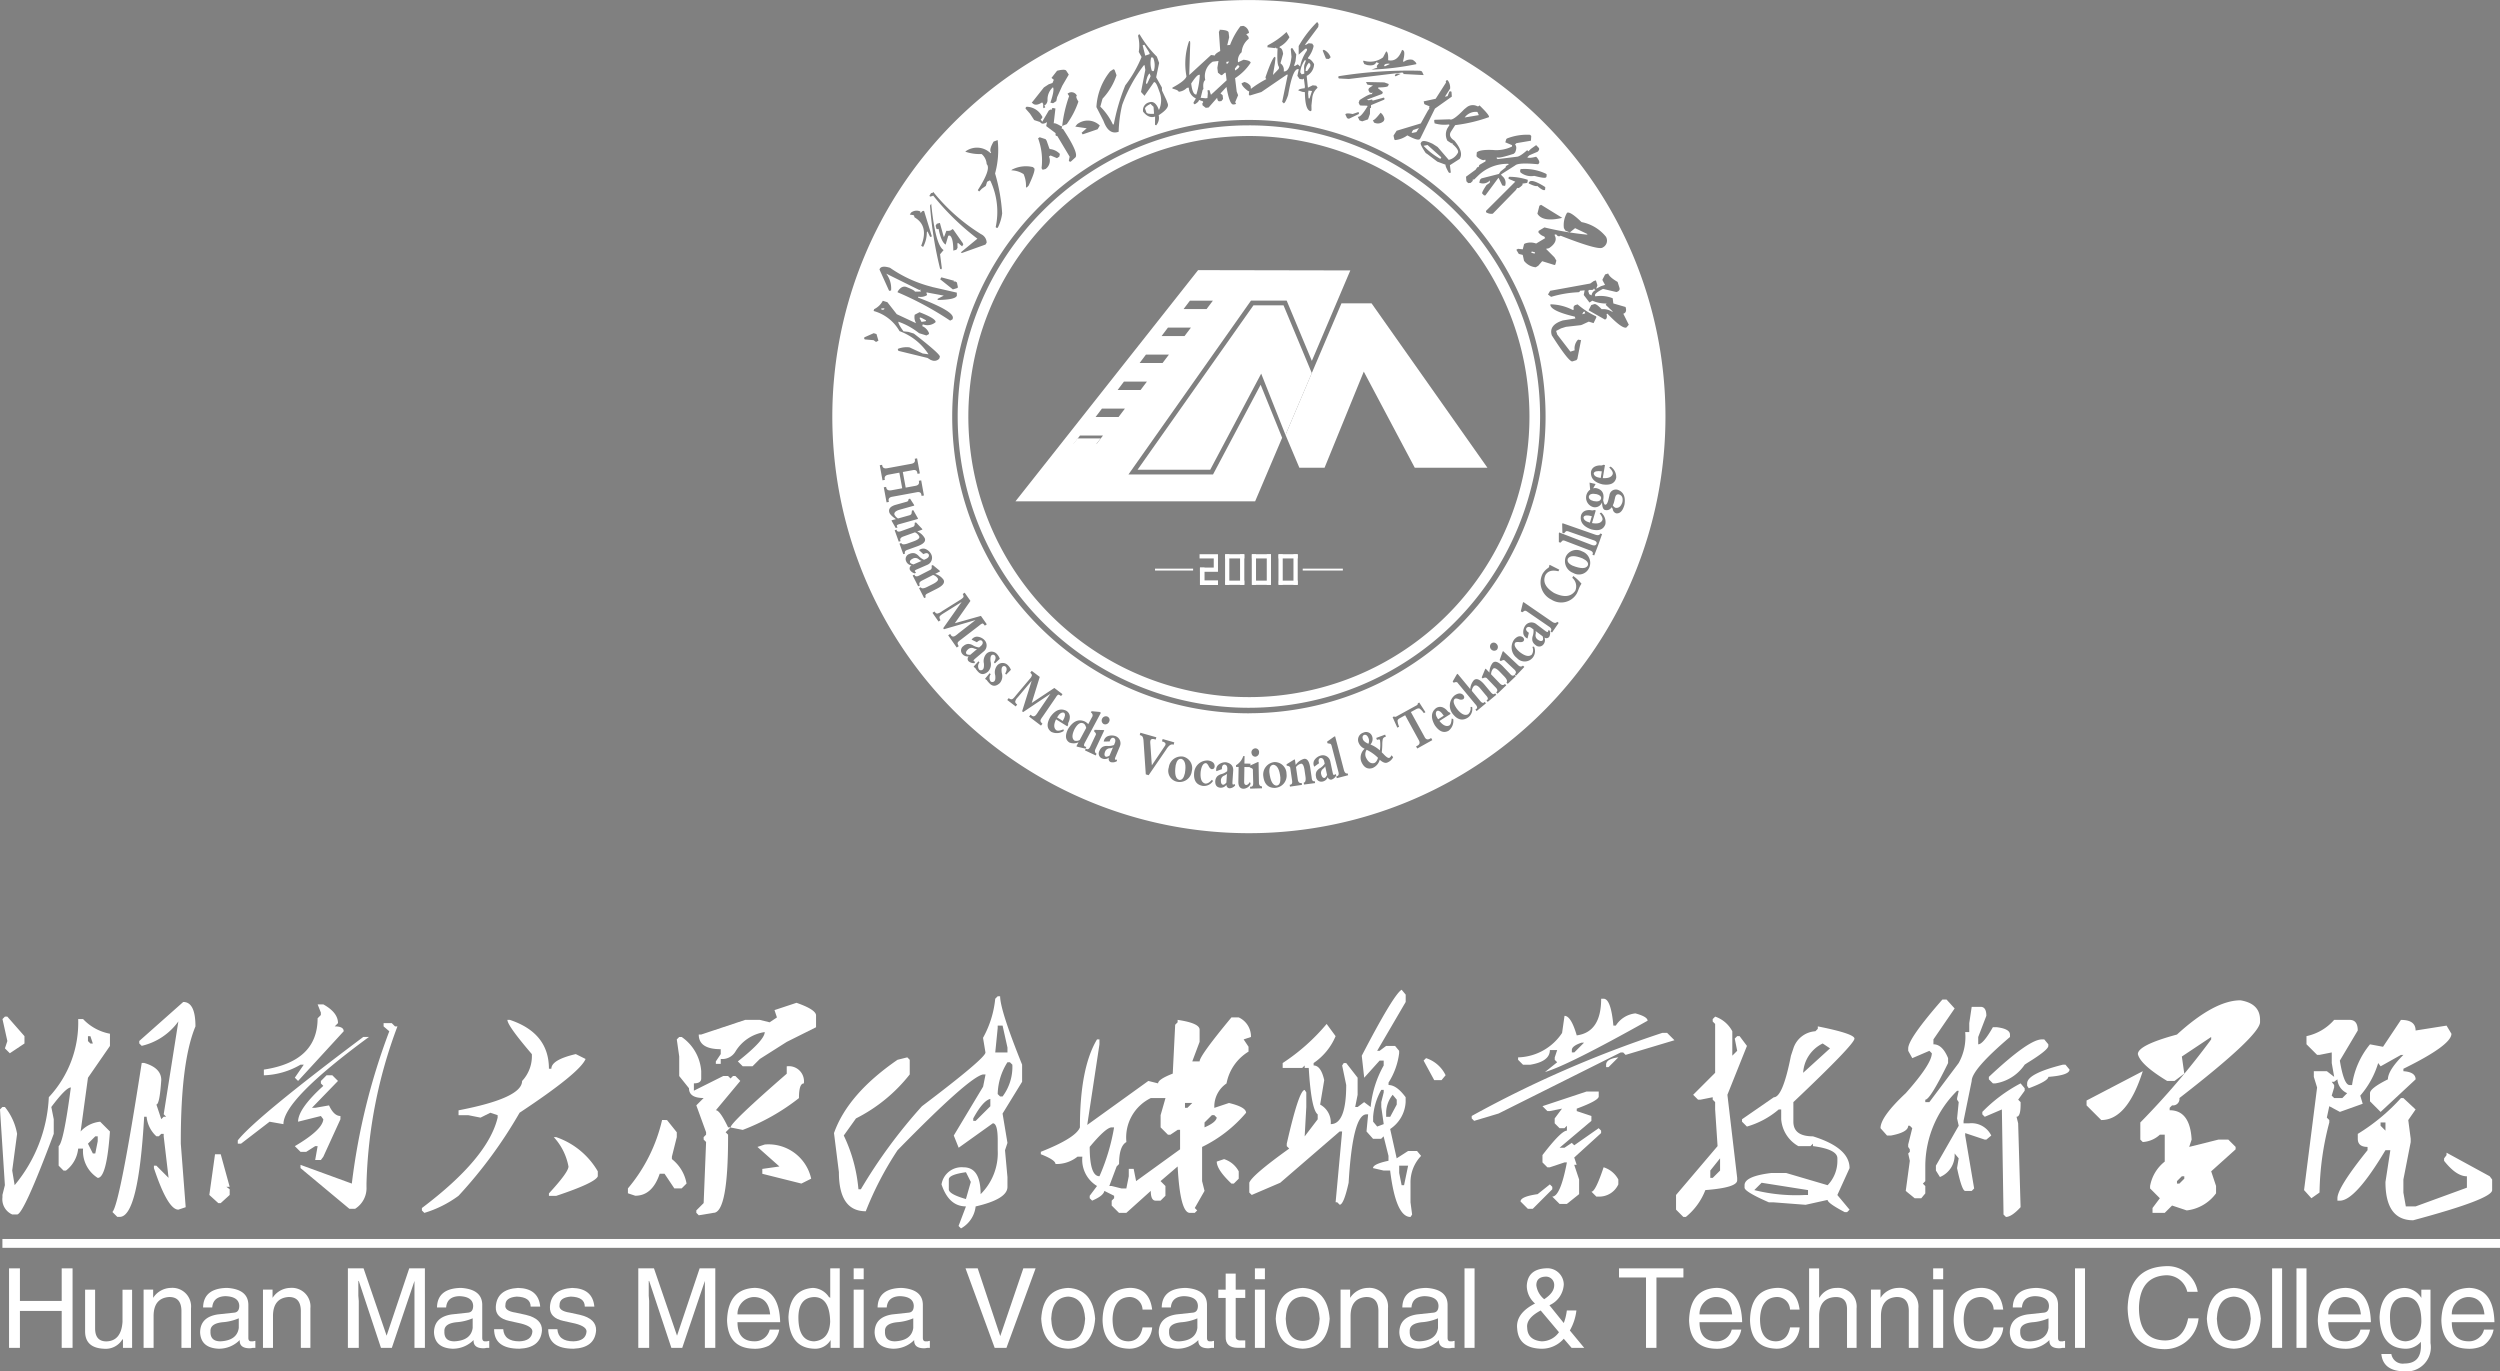 <svg id="组件_4_6" data-name="组件 4 – 6" xmlns="http://www.w3.org/2000/svg" width="212.18" height="116.386" viewBox="0 0 212.18 116.386">
  <rect x="0" y="0" width="212.18" height="116.386" fill="#808080" stroke="none"/>
  <g id="组_3572" data-name="组 3572" transform="translate(-182.723 45.869)">
    <g id="组_3570" data-name="组 3570" transform="translate(182.723 38.132)">
      <path id="路径_28468" data-name="路径 28468" d="M189.359,42.459h.415a4.175,4.175,0,0,0,2.281,1.244v1.037l-1.866,2.7L189.566,52a2.57,2.57,0,0,1,1.659-.829l.829.829q-.277,3.94-1.037,3.94a2.69,2.69,0,0,1-1.244-2.489h-.415a2.678,2.678,0,0,1-1.037,1.867h-.207L187.7,54.9V53.241q.415-.275,1.037-4.977-.415,0-1.659,1.659l.207,1.037V52.2q-2.558,6.843-3.11,6.843h-.415a1.406,1.406,0,0,1-.829-1.452v-.207l.207-.829-.415-6.428.207-.207h.207a5.014,5.014,0,0,1,1.037,2.281l-.415,3.111.207,1.244a12.558,12.558,0,0,0,2.9-7.465A9.264,9.264,0,0,0,189.359,42.459Zm-6.014-.207L184.8,43.91v.622l-1.244.829-.415-.415.207-.622-.415-1.866.207-.207Zm6.843,1.659v.415l.207.207h.207l-.207-.622Zm0,9.124.415.829h.207l.207-1.037v-.415h-.207Zm8.087-12.027q1.037,0,1.037,2.074-1.244,2.973-1.244,9.746v.207l.415,5.392-.622.207q-.9,0-2.074-3.525V54.9h.207l1.037,1.037-.415-3.525V52.2h-.207l-.207.207h-.207a2.568,2.568,0,0,1-.829-1.659h-.208q-.484,8.5-2.074,8.5h-.207l-.415-.415q.622-.622,2.489-12.65h.207q1.452.415,1.452,1.452-.14,2.073-.415,2.074l.415,1.244.207-.207h.207l-.207-.207,1.244-7.88a5.3,5.3,0,0,1-3.11,2.074l-.208-.207v-.207Z" transform="translate(-182.723 -39.97)" fill="#fff"/>
      <path id="路径_28469" data-name="路径 28469" d="M232.468,54.3h.484l.76,2.765h-.276l.276.207v.484l-.76.691h-.207l-.76-.691Zm12.58-9.954h.484q-7.258,5.323-7.258,7.4l-1.175-.207L234.68,53.4H234.4v-.276Q235.923,51.191,245.048,44.347Zm-3.871-2.765h.484q1.244.692,1.244,1.59l-.276.277q.759,0,.76.415l-3.871,4.216-.277-.277L240,46.7h-.277a6.573,6.573,0,0,1-3.11.9v-.484q4.562-.69,4.562-4.355l.276-.276v-.208Zm.76,6.014h.484l.484.484-2.212,2.281h.276l1.175-.207q.415.9.968.9v.277l-1.452,3.18-.207.277h-.484l.208-1.175h-.208l-.76.484h-.484l-.484-.484q2.349-1.382,2.419-2.281l-.207-.277-1.935.484q0-1.1,2.142-3.041l-.207-.207v-.207Zm4.839-4.424h.691l.277.277h.207a40.756,40.756,0,0,0-2.627,13.341v.276a2.071,2.071,0,0,1-.968,1.866h-.484l-4.148-3.456V55.2l4.355,1.59a55.033,55.033,0,0,1,3.18-12.926l-.484-.415Z" transform="translate(-214.219 -40.338)" fill="#fff"/>
      <path id="路径_28470" data-name="路径 28470" d="M289.269,45.224h.207q3.318,1.106,3.318,4.147H293q0-.759,2.074-1.244l.83.415q-.485,1.177-5.6,4.562a38.761,38.761,0,0,1-5.184,7.051,9.435,9.435,0,0,1-2.9,1.451l-.207-.207v-.207q5.6-4.217,6.428-7.673v-.207l-.622-.207-.829.415-1.037-.207h-.83V52.9q5.392-1.036,5.392-2.488a3.083,3.083,0,0,0,.829-2.281Q289.269,45.708,289.269,45.224Zm3.94,9.954h.207a6.538,6.538,0,0,1,3.525,2.9V58.5q-.208.552-3.525,1.659h-.622v-.208q1.659-1.8,1.659-2.281A5.037,5.037,0,0,0,293.209,55.178Z" transform="translate(-246.205 -42.666)" fill="#fff"/>
      <path id="路径_28471" data-name="路径 28471" d="M333.822,51.153l.829,1.037V52.6l-.415,1.659v.207a3.4,3.4,0,0,1,1.244,2.074l-.415.414h-.622l-.83-1.244H333.2q-.622,1.866-2.074,1.867l-.622-.208v-.415a13.814,13.814,0,0,0,2.9-5.806Zm1.244-7.051a3.858,3.858,0,0,1,1.659,2.9v.622q0,.415-.622.415v.622l2.488-1.244h.415l.207.207.207-.207h.207l.415.415-2.074,2.488q.345,0,1.037,1.452h.207l-.415.415.207.207V52.6q0,6.428-1.244,6.428l-1.244.208-.207-.208v-.207l.622-.622.207-5.184-.207-.207V52.6l.207-.207v-.207l-.829-2.281.622-.622q-1.244,0-1.244-.829l-.829-1.037V45.761l-.207-1.452.207-.207Zm9.746-2.9q1.589.554,1.659,1.037v1.037l-2.488,1.244L341.7,45.968l-.622.622h-.83l-.415-.415q2.281-1.8,2.281-2.488a3.5,3.5,0,0,0-2.489,1.659,1.3,1.3,0,0,1-1.244.622v.415h-.415v-.207l.415-.622v-.415q-1.866,0-1.866-1.244h.207l3.732-1.244H341.7l.829.207.622-.415-.207-.622Zm-.829,5.391a1.283,1.283,0,0,1,1.452,1.452q-.415,0-.415,1.244a18.107,18.107,0,0,1-4.77,2.7l-1.037-.207q0-.415,4.77-4.562Zm-1.866,6.636a3.706,3.706,0,0,1,3.94,2.9l-.829.415-3.318-.83V55.3l1.452-.207-1.867-1.659Z" transform="translate(-277.211 -40.093)" fill="#fff"/>
      <path id="路径_28472" data-name="路径 28472" d="M393.1,39.665q0,1.176,1.866,5.806v1.452l-1.659,2.7.415,2.489-.208.622.208,2.281v.829q0,1.037-2.7,1.659a2.436,2.436,0,0,1-1.244,1.866l-.207-.207L390.2,57.5q-1.451,0-2.074-1.866a1.73,1.73,0,0,1,1.866-1.452q1.452,0,1.452,2.281a4.911,4.911,0,0,0,1.452-3.732V51.9q0-1.452-.415-1.452l-2.9,2.074-.415-1.037,2.489-4.147.207-1.037h-.207q-1.177.207-7.258,6.428a27.746,27.746,0,0,0-2.7,5.184q-2.281,0-2.281-3.318L379,51.278q1.174-3.318,5.392-6.221l.829-.207.207.207V46.3a13.576,13.576,0,0,1-4.562,3.733l-1.037,1.451a13.149,13.149,0,0,1,1.245,4.562h.207A43.74,43.74,0,0,1,386.463,49q5.392-4.078,5.392-4.562l-.207-1.245a8.545,8.545,0,0,0,1.037-3.318l.207-.207Zm-4.355,15.553v.829q0,.415,1.452.829l.415-1.452L390.2,54.6Q388.744,54.8,388.744,55.218Zm2.074-5.184v.207h.207L392.269,49v-.622Q391.648,48.514,390.818,50.034Zm2.074-7.88v.208l-.207,2.074h1.037V44.02l-.415-1.867Zm.829,3.111a5.231,5.231,0,0,0-.829,2.7l.207.207h.207a4.183,4.183,0,0,0,.83-2.7l-.207-.207Z" transform="translate(-308.217 -39.112)" fill="#fff"/>
      <path id="路径_28473" data-name="路径 28473" d="M443.858,44.649h.622a1.779,1.779,0,0,1,1.037,1.659l-.622.207.415.622v.415a4.019,4.019,0,0,0-1.867,2.7,2.377,2.377,0,0,0-1.037,1.867v.207l1.244-.415q1.452.347,1.452.83a11.39,11.39,0,0,1-3.733,2.9v2.9l.207.83-.829,1.452.207.207-.207.207h-.415q-.829,0-1.037-3.94l-1.452,1.244.415.415v.83l-.415.414h-.415q-.414,0-.414-.829l-2.074,1.866h-.622l-.622-.622V60.2l.207-.207v-.207l-.829-.415q-.07.414-1.037.829l-.207-.207v-.207l.622-.83a2.6,2.6,0,0,1-1.245-2.488h-.414a2.854,2.854,0,0,1-1.867.622q0-.345-1.244-.829v-.207Q430.654,54.88,431,53.98q0-5.045,1.451-7.465h.207v.415l-1.037,6.843,5.184-3.733.829.207q0-.345,1.244-.829l.207-4.148.207-.207v-.207q1.866.277,1.866.829v1.037l-.622,1.659h.622Q441.162,47.9,443.858,44.649ZM431.83,55.639q0,2.488.829,2.488A17.48,17.48,0,0,0,433.9,53.98H433.7Q433.212,53.98,431.83,55.639Zm1.866,3.318.83.207h.414l.207-1.037v-.622h.415l.207,1.037,3.732-2.7V54.188H439.3l-.622.415h-.208l-.622-.622V52.944l.415-1.452h-1.244a3.72,3.72,0,0,0-2.074,3.733q-.622.347-.622,1.866l-.207.207-.622,1.659Zm6.221-7.051v.415h.207l.415-.415Zm1.659,1.659v.415q.968-.415,1.037-.829l-.207-.207H442.2Zm1.659,3.111a2.14,2.14,0,0,1,1.244,1.037v.622l-.414.415h-.207q-1.244-1.177-1.245-1.867Z" transform="translate(-339.345 -42.299)" fill="#fff"/>
      <path id="路径_28474" data-name="路径 28474" d="M489.677,38.132l.345.415v.622L487.6,43.316h.207l.554-.415h.76l.345.415v.207a6.039,6.039,0,0,1-.9,2.489v.207q.69,0,1.451,1.037v.415a2.927,2.927,0,0,1-1.313,2.281l.553,2.489.967-.622h.761l.345.415a3.242,3.242,0,0,0-.9,2.281v1.659l.138,1.037-.138.207q-1.244,0-1.728-3.94h-.553l-.9-.208q0-.345,1.313-.622v-.415l-.415-1.659-.207.207h-.691l-.553-.622.139-1.452H486.7q-1.176,0-1.521,5.806-.414,1.866-.76,1.866l-.207-.207h-.138l.553-6.014h-.207l-5.046,4.355-2.419,1.037-.208-.207v-.829q.208-.622,3.387-2.9l-.207-.207V51.2q1.037-4.562,1.521-4.562l.138.208v1.244l-.138,2.488,1.106-1.452v-.415q-.554-.415-.76-3.94h-.346V44.56l-.208.208h-1.659v-.415a16.958,16.958,0,0,0,3.732-3.318l.761,1.037a5.178,5.178,0,0,1-1.867,2.281v.207q.622,0,.9,1.244l-.346,2.074a1.729,1.729,0,0,1,.9,1.659q1.312,0,1.313-3.318l-.345-1.659.138-.207h.207l.968,1.244v1.452l-.208,1.037h.208l.553-.415.553.415a8.962,8.962,0,0,1,1.106-3.525v-.414h-.346L486.5,45.6l-.207-1.866Q488.986,38.547,489.677,38.132Zm-1.728,8.5a5.416,5.416,0,0,0-.691,2.281v.415l.346.415.553-.207-.207-1.452v-.415l.207-.829v-.208Zm.968.415a2.493,2.493,0,0,0-.553,1.452v.415h.345l.553-1.037v-.415Zm.553,6.014v.622l.207,1.037h.207l.345-1.659Zm2.281-9.124a2.8,2.8,0,0,1,1.659,1.452l-.346.415h-.622l-.9-1.659Z" transform="translate(-370.718 -38.132)" fill="#fff"/>
      <path id="路径_28475" data-name="路径 28475" d="M545.254,43.143h.415l.622.622-4.147,1.244-.207-.207h-.207l-10.368,5.184-2.073.622-.207-.207v-.208A94.763,94.763,0,0,1,545.254,43.143Zm-4.977-2.9q.622,0,.83,2.281h.207a2.249,2.249,0,0,1,1.659-1.037q1.037.278,1.037.622-6.775,3.8-8.709,4.355l1.037-.829-.208-.207v-.207l.208-.622h-.622q0,.968-1.659,1.244h-.622l-.415-.415v-.207a4.628,4.628,0,0,0,3.733-2.074l.207-1.452q.553,0,1.037,1.659,2.073-.276,2.073-3.111ZM535.716,56l.207.207v.207l-1.659,1.659h-.415l-.622-.622q0-.414,1.451-.622Zm3.11-7.88h1.037v.415q0,.347-1.866,1.037v.207l1.244.415v.415l-2.7,2.281h.414l.622-.415.207.207,2.074-1.452.207.208v.207l-2.281,2.074.208.622h-.208l.414,1.244v1.244l-1.037.829h-.622l-.622-.622q.691,0,1.244-2.9h-.207l-1.244.415h-.207l-.415-.415v-.622q1.59-2.074,2.073-2.074v-.415l-.207.207h-.414l-.415-.415V50.4l.622-.83-1.037.207h-.207l-.415-.415Zm-1.244-3.525V44.8h.207l.829-.829h-.207Q537.582,44.249,537.582,44.595Zm2.7,9.954a2.136,2.136,0,0,1,1.245,1.037V56a1.78,1.78,0,0,1-1.659,1.037h-.207l-.415-.415Q539.586,56.622,540.278,54.548Zm1.245-9.331-.83.829h-.207v-.207Q540.485,45.356,541.522,45.217Z" transform="translate(-404.176 -39.48)" fill="#fff"/>
      <path id="路径_28476" data-name="路径 28476" d="M580.508,44.457A2.588,2.588,0,0,1,581.96,45.7v2.074l.414-.415-.207-1.037.207-.207h.207l.622.829-1.659,4.148.829,7.051v.207q0,.623-2.7.83a5.456,5.456,0,0,1-1.659,2.281h-.207l-.622-.622V59.595l3.525-4.148-.207-3.11v-.622l-.207-.207V51.3l-1.037.207h-.207l-.415-.415,1.866-1.866V45.079l-.207-.207v-.207Zm-.415,13.064v.622h.207l.622-.622V56.484Zm9.124-12.235q3.11.622,3.11,1.037,0,.485-5.184,5.392v1.659q0,1.244,1.659,1.244,3.11.969,3.11,2.7l-1.037,2.281,1.037,1.244-.207.207H591.5q-1.452-.762-1.452-1.037l-1.866.415-2.7-.207h-.415Q583,59.318,583,58.972v-.207q0-.762,2.281-1.037h1.244l3.525,1.037a2.966,2.966,0,0,0,.829-2.074v-.207q0-.76-2.074-1.037V55.24l-.207.207h-1.037a2.871,2.871,0,0,1-1.451-2.281v-.829H585.9a7.22,7.22,0,0,1-2.7,1.452l-.415-.415v-.207l2.7-1.866q.759,0,1.452-3.525l.207-.622A2.1,2.1,0,0,1,589.01,45.7l.207-.207ZM583.825,59.18a14.733,14.733,0,0,0,4.355.415h.207V59.18l-3.94-.622Zm4.147-9.954,2.281-2.074-.622-.415A2.956,2.956,0,0,0,587.973,49.227Z" transform="translate(-434.936 -42.176)" fill="#fff"/>
      <path id="路径_28477" data-name="路径 28477" d="M630.553,40.432h.346l.691.76-1.8,2.627v.415q.761,0,1.244,1.175v.415q-1.521,3.111-1.935,3.111v.207h.345l2.489-3.318a4.542,4.542,0,0,0,.553-2.626h.345v-.761l.207-1.382h.76q.483,0,.484.76l-.691,1.8v.622q.415,0,1.244-1.452h.346q1.1.14,1.106.622v.207q-3.25,2.765-3.249,3.732l-.691,3.387v.207h.484a1.861,1.861,0,0,1,1.867,1.037l-.415.346h-.138l-1.659-.553v.207l.76,4.493-.207.208h-.553q-.277,0-.691-1.936l.138-.829-.346-.415a2.009,2.009,0,0,1-1.245,2L630,54.948v-.415l1.936-3.387-.138-.622.138-1.383-.138-.207V48.8l.138-.622H631.8a9.007,9.007,0,0,0-2.7,6.36v1.313l-.207.208.207.207v.622l-.346.415H628.2l-.76-.622.346-2.558-.138-.622.138-.138V53.15l-.138-.207v-.207l.345-1.383-.207-.207h-.138q0,.554-1.452.829h-.345l-.553-.622q0-.967,2.143-2.972,2.211-2.489,2.212-3.387l-.207-.207-1.451.622-.345-.622v-.207Q627.65,43.75,630.553,40.432Zm6.636,7.119.346.415v.207l-.553.761.207.207v.207q0,1.037-.346,1.037l.138.553.207,7.12q-.762.829-1.244.829l-.207-.207v-.207l-.138-8.709-1.452.622-.207-.207v-.207A12.856,12.856,0,0,1,637.188,47.551Zm1.8-3.732h.208l.345.415v.138q0,.347-1.8,1.452l-.207.138a3.7,3.7,0,0,1-2.488,1.59h-.208l-.345-.345V47Q637.879,43.82,638.985,43.819Zm1.8,2.143h.207l.345.415q0,.484-1.8.622,0,.347-1.659.968l-.138-.207v-.207Q637.741,46.722,640.783,45.962Z" transform="translate(-465.696 -39.603)" fill="#fff"/>
      <path id="路径_28478" data-name="路径 28478" d="M678.563,46.637q-1.314,4.147-3.525,4.148l-1.245-1.244v-.415Zm8.295-6.014q1.658.277,1.659,1.659v.207q-.07,1.176-6.843,6.428a.55.55,0,0,1-.622.622l-.207.207v.207q1.727,0,1.866,2.489l-.207.622,2.488-.622h.829l.622.622v.207l-2.074,1.866.414,1.244v.622a3.584,3.584,0,0,1-2.488,1.452l-1.245-.415-.622.622h-1.037V58.25l.622-.829-.829-.83v-.207a3.4,3.4,0,0,1,1.244-2.074V52.028h-.415a2.34,2.34,0,0,1-1.451.622l-.207-.207V50.991a65.612,65.612,0,0,0,6.014-7.05v-.207l-2.489,1.659.207,1.452-.829.622h-.622q-2.281-1.382-2.488-2.281,0-.759,3.318-1.659Q684.645,40.623,686.858,40.623Zm-5.392,15.345v.208h.207l.415-.415v-.207h-.207Z" transform="translate(-496.702 -39.725)" fill="#fff"/>
      <path id="路径_28479" data-name="路径 28479" d="M727.528,45.224h1.313c.46,0,.691.3.691.9l-1.521,2.558q.344,2.073.829,2.074h.207A6.966,6.966,0,0,1,730.57,47.3l1.106.207,1.521-2.281q1.245,0,1.244.9l2.627-.415.415.691q0,.969-4.078,2.972v.207q1.037.07,1.037.691l-2.972,2.765-.9-.9v-.691q0-.415,1.52-1.175,0-.76,1.313-2.074H733.2l-1.728.968-.207-.277a7.516,7.516,0,0,1-1.521,2.765l.207.691-1.935.691-.9-.484-.208.968.208.207v.207a24.375,24.375,0,0,0-.829,5.945l-.691.484-.622-.691,1.106-8.709-.277-.9v-.484h1.106l.622.484-.207-1.175v-.9l-1.037.207h-.207l-.9-.9v-.691A4.284,4.284,0,0,0,727.528,45.224Zm-.207,5.253.207.277v.207l-.207.691.207.207h.691l.414-.414a1.383,1.383,0,0,1-.829-1.175l-.277.207Zm5.875,1.382h.207l1.037.968-.622.9.208,1.59v.277l-.622,3.18v1.106l.207,1.175h.829l4.355-1.59V58.5q-.9,0-1.936-1.313v-.207l.208-.277v-.207l3.663,2,.208.277v.9q0,.76-6.705,2.558-2.35,0-2.35-3.249l.415-2.7h-.415q-2.558,4.285-3.87,4.285h-.207v-.207q0-.9,2.557-4.078v-.277q-.829,0-.829-.691V54.9A16.625,16.625,0,0,0,733.2,51.859Zm-1.728,2.074v.277l.415.415v-.692Z" transform="translate(-529.424 -42.666)" fill="#fff"/>
    </g>
    <g id="组_3571" data-name="组 3571" transform="translate(183.491 61.595)">
      <path id="路径_28480" data-name="路径 28480" d="M189.32,106.47v-2.765h.923v6.747h-.923v-3.134h-3.545v3.134h-.923v-6.747h.923v2.765Z" transform="translate(-184.852 -103.521)" fill="#fff"/>
      <path id="路径_28481" data-name="路径 28481" d="M206.74,113.655h-.776v-.7l-.037-.037a1.659,1.659,0,0,1-1.588.811q-1.588-.074-1.588-1.475v-3.54h.849V112q0,1.106.96,1.106,1.255-.036,1.366-1.659v-2.728h.813Z" transform="translate(-196.296 -106.723)" fill="#fff"/>
      <path id="路径_28482" data-name="路径 28482" d="M220.539,110.038v3.355h-.812V110.37q.036-1.327-1.071-1.29-1.293.11-1.292,1.622v2.691h-.849v-4.941h.812v.7a1.833,1.833,0,0,1,1.514-.848A1.581,1.581,0,0,1,220.539,110.038Z" transform="translate(-205.096 -106.462)" fill="#fff"/>
      <path id="路径_28483" data-name="路径 28483" d="M230.839,109.964h-.776q.036-1.622,2.031-1.659,1.773.111,1.81,1.4v2.839c0,.221.1.32.3.295h.111a.621.621,0,0,1,.185-.037v.59h-.221a1.111,1.111,0,0,1-.259.037q-.886,0-.849-.7a2.462,2.462,0,0,1-1.81.737q-1.477-.074-1.551-1.364,0-1.327,1.514-1.549l1.366-.147c.3-.024.443-.221.443-.59q-.037-.774-1.181-.811Q230.913,109.043,230.839,109.964Zm2.252,1.732v-.811a4.217,4.217,0,0,1-1.366.332q-1.072.11-1.034.774-.037.848.849.848Q232.944,112.767,233.092,111.7Z" transform="translate(-213.594 -106.462)" fill="#fff"/>
      <path id="路径_28484" data-name="路径 28484" d="M248.637,110.038v3.355h-.812V110.37q.036-1.327-1.071-1.29-1.293.11-1.292,1.622v2.691h-.85v-4.941h.813v.7a1.834,1.834,0,0,1,1.514-.848A1.581,1.581,0,0,1,248.637,110.038Z" transform="translate(-223.061 -106.462)" fill="#fff"/>
      <path id="路径_28485" data-name="路径 28485" d="M271.137,110.452h-.886v-5.678l-1.921,5.678h-.923l-1.883-5.678h-.037v1.254c.024.246.037.393.037.442v3.982H264.6v-6.747h1.33l1.957,5.714,1.92-5.714h1.329Z" transform="translate(-235.842 -103.521)" fill="#fff"/>
      <path id="路径_28486" data-name="路径 28486" d="M285.889,109.964h-.776q.037-1.622,2.031-1.659,1.772.111,1.809,1.4v2.839c0,.221.1.32.3.295h.111a.617.617,0,0,1,.184-.037v.59h-.221a1.109,1.109,0,0,1-.259.037q-.886,0-.849-.7a2.461,2.461,0,0,1-1.809.737q-1.478-.074-1.551-1.364,0-1.327,1.514-1.549l1.366-.147c.3-.024.443-.221.443-.59q-.037-.774-1.182-.811Q285.963,109.043,285.889,109.964Zm2.252,1.732v-.811a4.214,4.214,0,0,1-1.366.332q-1.072.11-1.034.774-.037.848.849.848Q287.994,112.767,288.142,111.7Z" transform="translate(-248.792 -106.462)" fill="#fff"/>
      <path id="路径_28487" data-name="路径 28487" d="M302.922,109.891h-.812q0-.81-1.181-.848-.961.075-.96.7-.111.517.886.664l.849.185q1.4.332,1.366,1.327-.111,1.475-1.92,1.548-2.142,0-2.142-1.659h.775q.073,1.032,1.366,1.032,1.034-.036,1.108-.811.036-.442-.96-.7l-1-.221q-1.182-.257-1.145-1.18.074-1.511,1.884-1.622Q302.774,108.342,302.922,109.891Z" transform="translate(-257.841 -106.462)" fill="#fff"/>
      <path id="路径_28488" data-name="路径 28488" d="M315.662,109.891h-.812q0-.81-1.182-.848-.961.075-.96.7-.11.517.886.664l.849.185q1.4.332,1.366,1.327-.111,1.475-1.92,1.548-2.142,0-2.142-1.659h.776q.073,1.032,1.366,1.032,1.034-.036,1.108-.811.036-.442-.96-.7l-1-.221q-1.183-.257-1.145-1.18.073-1.511,1.883-1.622Q315.513,108.342,315.662,109.891Z" transform="translate(-265.986 -106.462)" fill="#fff"/>
      <path id="路径_28489" data-name="路径 28489" d="M339.48,110.452h-.886v-5.678l-1.92,5.678h-.923l-1.884-5.678h-.037v1.254c.024.246.037.393.037.442v3.982h-.923v-6.747h1.33l1.957,5.714,1.92-5.714h1.329Z" transform="translate(-279.539 -103.521)" fill="#fff"/>
      <path id="路径_28490" data-name="路径 28490" d="M357.453,111.845h.813a2.106,2.106,0,0,1-.886,1.364,2.706,2.706,0,0,1-1.33.258q-2.142-.074-2.216-2.4.074-2.691,2.364-2.765,2.067.075,2.142,2.913H354.72q0,1.622,1.44,1.622A1.293,1.293,0,0,0,357.453,111.845Zm-2.732-1.291h2.77q-.148-1.473-1.4-1.474A1.435,1.435,0,0,0,354.72,110.554Z" transform="translate(-292.895 -106.462)" fill="#fff"/>
      <path id="路径_28491" data-name="路径 28491" d="M372.63,103.705v6.747h-.775v-.664a1.517,1.517,0,0,1-1.4.737q-2.1-.074-2.178-2.691.111-2.323,2.068-2.47a1.7,1.7,0,0,1,1.366.775.438.438,0,0,1,.111.074v-2.507Zm-3.508,4.277q.036,1.88,1.329,1.917,1.292-.111,1.366-1.659-.037-2.065-1.33-2.1Q369.085,106.175,369.122,107.982Z" transform="translate(-302.127 -103.521)" fill="#fff"/>
      <path id="路径_28492" data-name="路径 28492" d="M384.482,104.627h-.85v-.922h.85Zm0,.885v4.941h-.85v-4.941Z" transform="translate(-311.947 -103.521)" fill="#fff"/>
      <path id="路径_28493" data-name="路径 28493" d="M389.581,109.964h-.776q.037-1.622,2.031-1.659,1.773.111,1.81,1.4v2.839c0,.221.1.32.3.295h.111a.619.619,0,0,1,.184-.037v.59h-.221a1.109,1.109,0,0,1-.259.037q-.886,0-.849-.7a2.462,2.462,0,0,1-1.809.737q-1.478-.074-1.551-1.364,0-1.327,1.514-1.549l1.366-.147c.3-.024.443-.221.443-.59q-.037-.774-1.182-.811Q389.655,109.043,389.581,109.964Zm2.252,1.732v-.811a4.213,4.213,0,0,1-1.366.332q-1.072.11-1.034.774-.037.848.849.848Q391.686,112.767,391.834,111.7Z" transform="translate(-315.09 -106.462)" fill="#fff"/>
      <path id="路径_28494" data-name="路径 28494" d="M412.9,109.456l1.957-5.751H415.9l-2.474,6.747h-1l-2.474-6.747h1.034Z" transform="translate(-328.774 -103.521)" fill="#fff"/>
      <path id="路径_28495" data-name="路径 28495" d="M427.767,110.923q.147-2.507,2.29-2.618,2.1.111,2.289,2.618-.184,2.47-2.289,2.544Q427.914,113.392,427.767,110.923Zm.849,0q.074,1.844,1.44,1.88,1.33-.037,1.44-1.88-.11-1.806-1.44-1.88Q428.69,109.117,428.616,110.923Z" transform="translate(-340.166 -106.462)" fill="#fff"/>
      <path id="路径_28496" data-name="路径 28496" d="M446.416,110.148H445.6a1.1,1.1,0,0,0-1.145-1.069q-1.329.074-1.4,1.843,0,1.918,1.366,1.917.96-.036,1.182-1.18h.813a1.934,1.934,0,0,1-1.994,1.806q-2.142-.074-2.215-2.4.036-2.691,2.363-2.765Q446.193,108.342,446.416,110.148Z" transform="translate(-349.398 -106.462)" fill="#fff"/>
      <path id="路径_28497" data-name="路径 28497" d="M456.45,109.964h-.776q.037-1.622,2.031-1.659,1.773.111,1.81,1.4v2.839c0,.221.1.32.3.295h.111a.621.621,0,0,1,.185-.037v.59h-.221a1.114,1.114,0,0,1-.259.037q-.886,0-.849-.7a2.462,2.462,0,0,1-1.81.737q-1.477-.074-1.551-1.364,0-1.327,1.514-1.549l1.366-.147c.3-.024.443-.221.443-.59q-.037-.774-1.181-.811Q456.523,109.043,456.45,109.964ZM458.7,111.7v-.811a4.216,4.216,0,0,1-1.366.332q-1.072.11-1.034.774-.037.848.849.848Q458.554,112.767,458.7,111.7Z" transform="translate(-357.844 -106.462)" fill="#fff"/>
      <path id="路径_28498" data-name="路径 28498" d="M471.734,107h-.812V110.2q-.038.442.48.405h.332v.627h-.628q-1.071,0-1.034-.959V107h-.628v-.7h.628v-1.364h.85V106.3h.812Z" transform="translate(-366.814 -104.305)" fill="#fff"/>
      <path id="路径_28499" data-name="路径 28499" d="M478.9,104.627h-.849v-.922h.849Zm0,.885v4.941h-.849v-4.941Z" transform="translate(-372.313 -103.521)" fill="#fff"/>
      <path id="路径_28500" data-name="路径 28500" d="M482.961,110.923q.147-2.507,2.29-2.618,2.105.111,2.29,2.618-.185,2.47-2.29,2.544Q483.108,113.392,482.961,110.923Zm.849,0q.074,1.844,1.44,1.88,1.33-.037,1.44-1.88-.11-1.806-1.44-1.88Q483.884,109.117,483.81,110.923Z" transform="translate(-375.456 -106.462)" fill="#fff"/>
      <path id="路径_28501" data-name="路径 28501" d="M502.244,110.038v3.355h-.812V110.37q.037-1.327-1.07-1.29-1.293.11-1.293,1.622v2.691h-.849v-4.941h.812v.7a1.834,1.834,0,0,1,1.514-.848A1.581,1.581,0,0,1,502.244,110.038Z" transform="translate(-385.212 -106.462)" fill="#fff"/>
      <path id="路径_28502" data-name="路径 28502" d="M513.077,109.964H512.3q.037-1.622,2.031-1.659,1.772.111,1.81,1.4v2.839c0,.221.1.32.3.295h.111a.62.62,0,0,1,.185-.037v.59h-.221a1.114,1.114,0,0,1-.259.037q-.886,0-.849-.7a2.463,2.463,0,0,1-1.81.737q-1.477-.074-1.551-1.364,0-1.327,1.514-1.549l1.366-.147c.3-.024.443-.221.443-.59q-.037-.774-1.181-.811Q513.151,109.043,513.077,109.964Zm2.252,1.732v-.811a4.217,4.217,0,0,1-1.366.332q-1.072.11-1.034.774-.037.848.85.848Q515.182,112.767,515.33,111.7Z" transform="translate(-394.05 -106.462)" fill="#fff"/>
      <path id="路径_28503" data-name="路径 28503" d="M528.253,103.705v6.747H527.4v-6.747Z" transform="translate(-403.872 -103.521)" fill="#fff"/>
      <path id="路径_28504" data-name="路径 28504" d="M544.24,108.977l1.219,1.475h-1.071l-.665-.774a2.466,2.466,0,0,1-1.957.848q-1.884-.074-1.995-1.7-.148-1.29,1.515-2.138a1.976,1.976,0,0,1-.7-1.512q.074-1.4,1.625-1.475a1.394,1.394,0,0,1,1.514,1.364,2.041,2.041,0,0,1-1.218,1.77l1.218,1.511a4.54,4.54,0,0,0,.259-1.069h.813A4.447,4.447,0,0,1,544.24,108.977Zm-.923.147-1.551-1.843q-1.257.663-1.145,1.474.036,1.033,1.219,1.143A1.791,1.791,0,0,0,543.317,109.124Zm-1.255-2.8q.849-.553.849-1.18a.7.7,0,0,0-.739-.737q-.776.037-.776.737A1.824,1.824,0,0,0,542.062,106.322Z" transform="translate(-411.772 -103.521)" fill="#fff"/>
      <path id="路径_28505" data-name="路径 28505" d="M563.755,104.479v-.774h5.466v.774h-2.289v5.973h-.886v-5.973Z" transform="translate(-427.114 -103.521)" fill="#fff"/>
      <path id="路径_28506" data-name="路径 28506" d="M583.862,111.845h.812a2.107,2.107,0,0,1-.886,1.364,2.705,2.705,0,0,1-1.33.258q-2.142-.074-2.215-2.4.073-2.691,2.363-2.765,2.068.075,2.142,2.913h-3.619q0,1.622,1.44,1.622A1.293,1.293,0,0,0,583.862,111.845Zm-2.733-1.291h2.77q-.148-1.473-1.4-1.474A1.435,1.435,0,0,0,581.129,110.554Z" transform="translate(-437.656 -106.462)" fill="#fff"/>
      <path id="路径_28507" data-name="路径 28507" d="M598.787,110.148h-.812a1.1,1.1,0,0,0-1.145-1.069q-1.329.074-1.4,1.843,0,1.918,1.366,1.917.96-.036,1.182-1.18h.812a1.934,1.934,0,0,1-1.994,1.806q-2.142-.074-2.215-2.4.036-2.691,2.363-2.765Q598.565,108.342,598.787,110.148Z" transform="translate(-446.821 -106.462)" fill="#fff"/>
      <path id="路径_28508" data-name="路径 28508" d="M612.529,107.1v3.355h-.812v-3.208q.036-1.142-1-1.106-1.366.074-1.366,1.622v2.691H608.5v-6.747h.849v2.47h.037a1.68,1.68,0,0,1,1.441-.811A1.581,1.581,0,0,1,612.529,107.1Z" transform="translate(-455.725 -103.521)" fill="#fff"/>
      <path id="路径_28509" data-name="路径 28509" d="M627.07,110.038v3.355h-.812V110.37q.036-1.327-1.071-1.29-1.293.11-1.293,1.622v2.691h-.849v-4.941h.812v.7a1.834,1.834,0,0,1,1.514-.848A1.581,1.581,0,0,1,627.07,110.038Z" transform="translate(-465.022 -106.462)" fill="#fff"/>
      <path id="路径_28510" data-name="路径 28510" d="M638.538,104.627h-.849v-.922h.849Zm0,.885v4.941h-.849v-4.941Z" transform="translate(-474.385 -103.521)" fill="#fff"/>
      <path id="路径_28511" data-name="路径 28511" d="M646.711,110.148H645.9a1.1,1.1,0,0,0-1.145-1.069q-1.329.074-1.4,1.843,0,1.918,1.366,1.917.96-.036,1.182-1.18h.812a1.934,1.934,0,0,1-1.994,1.806q-2.142-.074-2.216-2.4.037-2.691,2.363-2.765Q646.489,108.342,646.711,110.148Z" transform="translate(-477.462 -106.462)" fill="#fff"/>
      <path id="路径_28512" data-name="路径 28512" d="M656.745,109.964h-.776q.037-1.622,2.031-1.659,1.772.111,1.81,1.4v2.839c0,.221.1.32.3.295h.111a.621.621,0,0,1,.185-.037v.59h-.221a1.114,1.114,0,0,1-.259.037q-.886,0-.849-.7a2.462,2.462,0,0,1-1.81.737q-1.477-.074-1.551-1.364,0-1.327,1.514-1.549l1.366-.147c.3-.024.443-.221.443-.59q-.037-.774-1.181-.811Q656.819,109.043,656.745,109.964ZM659,111.7v-.811a4.215,4.215,0,0,1-1.366.332q-1.072.11-1.034.774-.037.848.85.848Q658.85,112.767,659,111.7Z" transform="translate(-485.908 -106.462)" fill="#fff"/>
      <path id="路径_28513" data-name="路径 28513" d="M671.921,103.705v6.747h-.849v-6.747Z" transform="translate(-495.73 -103.521)" fill="#fff"/>
      <path id="路径_28514" data-name="路径 28514" d="M689.407,105.369h-.886a1.8,1.8,0,0,0-1.884-1.4q-2.142.148-2.216,2.728,0,2.8,2.253,2.8,1.551-.036,1.92-1.88h.886a2.875,2.875,0,0,1-2.991,2.618q-2.955-.11-3.029-3.5.111-3.391,3.176-3.539A2.6,2.6,0,0,1,689.407,105.369Z" transform="translate(-503.651 -103.194)" fill="#fff"/>
      <path id="路径_28515" data-name="路径 28515" d="M702.1,110.923q.147-2.507,2.29-2.618,2.1.111,2.289,2.618-.184,2.47-2.289,2.544Q702.246,113.392,702.1,110.923Zm.849,0q.074,1.844,1.44,1.88,1.33-.037,1.44-1.88-.111-1.806-1.44-1.88Q703.022,109.117,702.948,110.923Z" transform="translate(-515.568 -106.462)" fill="#fff"/>
      <path id="路径_28516" data-name="路径 28516" d="M718.308,103.705v6.747h-.849v-6.747Z" transform="translate(-525.389 -103.521)" fill="#fff"/>
      <path id="路径_28517" data-name="路径 28517" d="M724.043,103.705v6.747h-.849v-6.747Z" transform="translate(-529.055 -103.521)" fill="#fff"/>
      <path id="路径_28518" data-name="路径 28518" d="M731.83,111.845h.812a2.106,2.106,0,0,1-.886,1.364,2.7,2.7,0,0,1-1.329.258q-2.142-.074-2.216-2.4.074-2.691,2.364-2.765,2.067.075,2.142,2.913H729.1q0,1.622,1.441,1.622A1.294,1.294,0,0,0,731.83,111.845Zm-2.733-1.291h2.77q-.148-1.473-1.4-1.474A1.436,1.436,0,0,0,729.1,110.554Z" transform="translate(-532.263 -106.462)" fill="#fff"/>
      <path id="路径_28519" data-name="路径 28519" d="M747.073,108.452v4.535a2.057,2.057,0,0,1-2.252,2.4q-1.773-.037-1.92-1.475h.849a.97.97,0,0,0,1.108.811q1.477,0,1.4-1.659v-.185a1.7,1.7,0,0,1-1.33.59q-2.1-.074-2.178-2.691.111-2.323,2.068-2.47a1.75,1.75,0,0,1,1.477.848v-.7Zm-3.435,2.47q.037,1.88,1.33,1.917,1.255-.111,1.329-1.659,0-2.1-1.329-2.1Q743.564,109.08,743.638,110.923Z" transform="translate(-541.56 -106.462)" fill="#fff"/>
      <path id="路径_28520" data-name="路径 28520" d="M760.911,111.845h.813a2.109,2.109,0,0,1-.886,1.364,2.706,2.706,0,0,1-1.33.258q-2.142-.074-2.216-2.4.073-2.691,2.363-2.765,2.068.075,2.142,2.913h-3.619q0,1.622,1.441,1.622A1.294,1.294,0,0,0,760.911,111.845Zm-2.733-1.291h2.77q-.148-1.473-1.4-1.474A1.436,1.436,0,0,0,758.178,110.554Z" transform="translate(-550.857 -106.462)" fill="#fff"/>
    </g>
    <line id="直线_301" data-name="直线 301" x2="211.975" transform="translate(182.928 59.661)" fill="none" stroke="#fff" stroke-miterlimit="10" stroke-width="0.75"/>
  </g>
  <g id="组_3606" data-name="组 3606" transform="translate(68.816 -1.595)">
    <path id="路径_28647" data-name="路径 28647" d="M51.727,76.208A24.715,24.715,0,1,1,76.438,51.489,24.741,24.741,0,0,1,51.727,76.208m0-48.526A23.811,23.811,0,1,0,75.535,51.489,23.835,23.835,0,0,0,51.727,27.681" transform="translate(-14.543 -14.543)" fill="#fff"/>
    <g id="组_3601" data-name="组 3601" transform="translate(1.832 1.595)">
      <path id="路径_28648" data-name="路径 28648" d="M18.166,113.8a.44.44,0,0,0-.517-.068q-.292.144-.234.327c.03.068.128.123.294.165l.688-.3A.69.69,0,0,1,18.166,113.8Z" transform="translate(-10.826 -66.321)" fill="#fff"/>
      <path id="路径_28649" data-name="路径 28649" d="M47.546,144.744q-.3-.09-.585.4l.483.3C47.657,145.084,47.691,144.85,47.546,144.744Z" transform="translate(-27.894 -84.256)" fill="#fff"/>
      <path id="路径_28650" data-name="路径 28650" d="M29.354,131.8a.441.441,0,0,0-.515.083c-.158.147-.2.275-.131.379.048.056.158.082.329.075l.574-.485A.693.693,0,0,1,29.354,131.8Z" transform="translate(-17.335 -76.764)" fill="#fff"/>
      <path id="路径_28651" data-name="路径 28651" d="M11.625,63.618l.156.048.1-.053.024-.078-.257.005Z" transform="translate(-7.488 -37.366)" fill="#fff"/>
      <path id="路径_28652" data-name="路径 28652" d="M64.363,11.506l.384-.139-.056-.153-.4-.635-.154.056.028.077Z" transform="translate(-37.812 -6.783)" fill="#fff"/>
      <path id="路径_28653" data-name="路径 28653" d="M19.876,65.673,19.9,65.6l-.365-.2-.156-.049-.024.078.161.306Z" transform="translate(-11.952 -38.413)" fill="#fff"/>
      <path id="路径_28654" data-name="路径 28654" d="M71.22,154.037c-.242-.034-.4.141-.49.525q-.172,1.124.3,1.259.346.047.482-.568Q71.686,154.212,71.22,154.037Z" transform="translate(-41.595 -89.629)" fill="#fff"/>
      <path id="路径_28655" data-name="路径 28655" d="M50.98,146.861q-.372-.177-.741.477-.356.731-.008.986a.546.546,0,0,0,.446-.06l.547-1.02Q51.143,146.925,50.98,146.861Z" transform="translate(-29.683 -85.465)" fill="#fff"/>
      <path id="路径_28656" data-name="路径 28656" d="M79.873,157.6c0,.217.056.336.182.358.074.005.168-.056.282-.184l.051-.749a.7.7,0,0,1-.217.148A.441.441,0,0,0,79.873,157.6Z" transform="translate(-46.901 -91.354)" fill="#fff"/>
      <path id="路径_28657" data-name="路径 28657" d="M100.173,155.724a.44.44,0,0,0-.171.492c.055.21.147.308.274.3.071-.016.145-.1.22-.255l-.157-.735A.686.686,0,0,1,100.173,155.724Z" transform="translate(-58.515 -90.489)" fill="#fff"/>
      <path id="路径_28658" data-name="路径 28658" d="M89.938,155.219q-.363.046-.336.634.129,1.13.62,1.136.346-.045.317-.674Q90.432,155.265,89.938,155.219Z" transform="translate(-52.518 -90.314)" fill="#fff"/>
      <path id="路径_28659" data-name="路径 28659" d="M56.533,152.122c-.073.2-.055.337.058.4.068.028.177,0,.326-.085l.289-.693a.716.716,0,0,1-.252.071A.441.441,0,0,0,56.533,152.122Z" transform="translate(-33.397 -88.306)" fill="#fff"/>
      <path id="路径_28660" data-name="路径 28660" d="M65.937,14.289l.077-.028a1.643,1.643,0,0,0-.054-1.108l-.1-.049-.077.028a2.063,2.063,0,0,0,.055,1.108Z" transform="translate(-38.733 -8.242)" fill="#fff"/>
      <path id="路径_28661" data-name="路径 28661" d="M108.823,149.465q-.135-.318-.365-.254-.186.091-.109.343.049.221.474.409A.6.6,0,0,0,108.823,149.465Z" transform="translate(-63.333 -86.838)" fill="#fff"/>
      <path id="路径_28662" data-name="路径 28662" d="M113.145,14.408l-.077-.027c-.229-.005-.359.035-.39.12l-.027.077.076.027Z" transform="translate(-65.831 -8.978)" fill="#fff"/>
      <path id="路径_28663" data-name="路径 28663" d="M129.925,24.082a1.162,1.162,0,0,0-1.079.469l1.2-.2Z" transform="translate(-75.183 -14.581)" fill="#fff"/>
      <path id="路径_28664" data-name="路径 28664" d="M97.525,20.46l.208-.633-.3-.033-.028.243.035.414Z" transform="translate(-57.028 -12.105)" fill="#fff"/>
      <path id="路径_28665" data-name="路径 28665" d="M64.816,17.161l.028.077.077-.027.294-.627-.084-.23Q64.92,16.488,64.816,17.161Z" transform="translate(-38.206 -10.118)" fill="#fff"/>
      <path id="路径_28666" data-name="路径 28666" d="M120.579,30.787a5.777,5.777,0,0,0,1.351,1.065L122,31.9l.089-.137-1.171-1.046Z" transform="translate(-70.409 -18.411)" fill="#fff"/>
      <path id="路径_28667" data-name="路径 28667" d="M142.275,52.126l-.07.042.042.07.224.057.07-.042-.041-.07Z" transform="translate(-82.898 -30.777)" fill="#fff"/>
      <path id="路径_28668" data-name="路径 28668" d="M96.882,14.877l.135.015.261-.381.019-.162-.117-.177a.98.98,0,0,0-.279.543Z" transform="translate(-56.724 -8.858)" fill="#fff"/>
      <path id="路径_28669" data-name="路径 28669" d="M96.157,14.832l-.017-.576.019-.162.117-.315.009-.081-.081-.009a2.126,2.126,0,0,0-.371.861l-.019.162.117.177Z" transform="translate(-56.108 -8.579)" fill="#fff"/>
      <path id="路径_28670" data-name="路径 28670" d="M76.22,17l.162-.019.033-.415-.029-.243.162-.019.13.4,1.331-1.228-.078-.648-.081.01-.224.191-.081.01-.273-.214-.049-.405.095-.586-.486.058a1.464,1.464,0,0,0-.635,1.555q-.226.165-.155.758l-.071.091-.165.677.081-.01Z" transform="translate(-44.552 -8.658)" fill="#fff"/>
      <path id="路径_28671" data-name="路径 28671" d="M65.091,22.456q-.51.271-.453.425l.111.307q.055.153.648.112l-.041-.592Z" transform="translate(-38.099 -13.642)" fill="#fff"/>
      <path id="路径_28672" data-name="路径 28672" d="M74.345,18.286a6.817,6.817,0,0,0,.292-1.678l-.081.01c-.125.015-.343.26-.65.736Q74.021,18.325,74.345,18.286Z" transform="translate(-43.455 -10.265)" fill="#fff"/>
      <path id="路径_28673" data-name="路径 28673" d="M81.066,14.137l.142-.181-.243.029.019.162Z" transform="translate(-47.532 -8.733)" fill="#fff"/>
      <path id="路径_28674" data-name="路径 28674" d="M83.069,14.778l-.091-.071-.081.01-.214.272.019.162Q83.06,14.943,83.069,14.778Z" transform="translate(-48.524 -9.167)" fill="#fff"/>
      <path id="路径_28675" data-name="路径 28675" d="M118.181,27.685l.069.044.338-.073.221-.343-.5.166Z" transform="translate(-69.024 -16.447)" fill="#fff"/>
      <path id="路径_28676" data-name="路径 28676" d="M159.132,100.9q-.257-.06-.332.265l-.076.324a1.371,1.371,0,0,1-.119.33.421.421,0,0,0,.241.219q.406.045.571-.485Q159.52,101.019,159.132,100.9Z" transform="translate(-92.37 -58.936)" fill="#fff"/>
      <path id="路径_28677" data-name="路径 28677" d="M154.454,100.822c-.384-.078-.607-.017-.668.186-.03.188.106.324.406.4.358.073.57,0,.632-.211C154.852,101.023,154.728,100.9,154.454,100.822Z" transform="translate(-89.584 -58.88)" fill="#fff"/>
      <path id="路径_28678" data-name="路径 28678" d="M123.133,144.393q-.21.23.108.7l.481-.305Q123.371,144.266,123.133,144.393Z" transform="translate(-71.836 -84.047)" fill="#fff"/>
      <path id="路径_28679" data-name="路径 28679" d="M149.538,113.531q-.128.342.4.594,1.059.416,1.294-.016.124-.326-.446-.6Q149.812,113.116,149.538,113.531Z" transform="translate(-87.119 -66.116)" fill="#fff"/>
      <path id="路径_28680" data-name="路径 28680" d="M152.719,105.284q-.01.311.54.461l.164-.546Q152.816,105.033,152.719,105.284Z" transform="translate(-88.97 -61.389)" fill="#fff"/>
      <path id="路径_28681" data-name="路径 28681" d="M154.189,59.6l-.025-.078-.08.111-.078.025-.283,0-.053.1.082.259.2.106a.544.544,0,0,1,.342-.45Z" transform="translate(-89.519 -35.051)" fill="#fff"/>
      <path id="路径_28682" data-name="路径 28682" d="M143.091,128.357a.7.7,0,0,1,.005.262.441.441,0,0,0,.194.484q.269.184.4.044c.045-.059.045-.171,0-.337Z" transform="translate(-83.407 -74.801)" fill="#fff"/>
      <path id="路径_28683" data-name="路径 28683" d="M108.926,152.845q.271.593.693.5c.143-.039.256-.189.339-.451a3.668,3.668,0,0,0-.964-.681A.693.693,0,0,0,108.926,152.845Z" transform="translate(-63.652 -88.578)" fill="#fff"/>
      <path id="路径_28684" data-name="路径 28684" d="M37.183,1.6A35.355,35.355,0,1,0,72.535,36.946,35.351,35.351,0,0,0,37.183,1.6Zm27,18.057q.256-.153,1.229.787a3.509,3.509,0,0,1,2.067,1.237.647.647,0,0,1-.226.895l-.07.041q-.412.213-3.55-1.018a.216.216,0,0,1-.336-.084l-.112-.028-.071.042q.349.584-.465,1.131l-.252.055.712.716.166.28-.085.335-.07.042-1.049-.325-.336.391-.211.125a1.413,1.413,0,0,1-.992-.549l-.11-.5-.335-.085-.209-.35.14-.084.406.043.113-.447.07-.042a1.336,1.336,0,0,1,.951,0l.771-.46-.084-.14a.924.924,0,0,1-.5-.365l.028-.112.491-.292a25.764,25.764,0,0,0,3.594.611l.07-.041-1.062-.507-.449.362-.377-.155-.125-.21A2.042,2.042,0,0,1,64.184,19.652Zm-27,42.478A25.18,25.18,0,1,1,62.36,36.946,25.177,25.177,0,0,1,37.183,62.13Zm21.06-5.412a.344.344,0,0,1-.494-.008.352.352,0,0,1-.024-.479.315.315,0,0,1,.468.005A.356.356,0,0,1,58.243,56.718Zm-20.2,8.725a.356.356,0,0,1-.31.371q-.3-.015-.339-.359a.352.352,0,0,1,.326-.352A.316.316,0,0,1,38.046,65.443ZM25.315,62.856a.356.356,0,0,1-.442.2.344.344,0,0,1-.146-.472.352.352,0,0,1,.448-.171A.315.315,0,0,1,25.315,62.856ZM12.453,22.63l-.1.164-.261.068q0-1.072-.292-1.275l-.135.015-.222.753q-.375-.221-.6-1.333l-.112.029-.07-.041-.068-.261.1-.164.261-.068.332,1.2.055-.094.164-.44c.259.026.424-.024.5-.149l.094.055.789,1.126.052.125-.1.165-.357-.305-.041.071Zm-1.183.188-.3.357.151,1.193-.055.094-.094-.055a31.934,31.934,0,0,1-.855-5.359l.1-.164Q10.568,22.4,11.271,22.818Zm-.194,2.314,1.09.293-.055.094.125-.052.164.1.083.4-.041.071-.386.12L10.981,25.3Zm8.846-9.193-.249.066-.09-.136a5.432,5.432,0,0,0-.294-2.537l.137-.089.5.163.09.136.221.635.045.068a1.341,1.341,0,0,1,.856.415l-.047.226-.2.134-.542-.231-.136.089A.875.875,0,0,1,19.923,15.94ZM47.571,9.493l-.154-.055-.1-.209.055-.154.34-.225L47.3,8.79l-.077-.027-.1-.208,1.547.033.384.138L49,8.879c-.03.086-.307.131-.829.137l-.027.077.406.318-.055.154-1.3.488.153.055.286-.071.049.1.961-.263.05.1-.027.077-1.12.466-.005.258-.077-.027-.011.516-.165.461-.494.17-.23-.083-.148-.313q.255.092.845-.91l-.076-.027-.516-.011-.077-.027-.1-.209.083-.23q.863-.558,1.043-.494l.055-.154Zm1.112,2.217-.055.154a.7.7,0,0,1-.752.164L47.8,12l-.1-.208q.128.046.658-.631A.835.835,0,0,1,48.683,11.71ZM46.527,11.2l-.027.077-.834.4-.153-.055-.148-.313q.056-.153.62-.038l.494-.169Zm12.692,5.573,0-.116.059-.057a5.081,5.081,0,0,1,1.573.257l-.023.212-.059.057-.367.051,0,.116-.059.057q-.293.283-.387.185l-.119.19-1.957,2.006a.8.8,0,0,1-.574-.125l0-.115.058-.057,2.425-2.42Zm1.705.394.021-.1L61,17.013q.234-.227,1.281.425l.057.058-.022.211q-.137.132-.667-.338C61.585,17.433,61.344,17.364,60.924,17.165Zm.742,2.563.169-.671.141-.083,1.8,1.11Q62.112,20.475,61.666,19.728Zm.733-3.384.057.059-.023.211-.04.038q-.1.1-.9-.111l-.1-.021a1.449,1.449,0,0,1-1.13-.269l-.057-.058,0-.192.059-.057A4.211,4.211,0,0,1,62.4,16.344Zm-4.446-2.017a3.012,3.012,0,0,0,1.562-.3l0-.115-.573-.24.082-.268.058-.057a4.651,4.651,0,0,1,1.967-.313l.095.1-.026.4-1.234.21-.117.114q.208.215.008.673l-.117.114q-1.3.42-1.408.3L58.192,15l.094.1,1.618-.2q.268,0,.894-.562l.1.1.215-.207.447-.32.207.215c.088.091.061.206-.082.345l-.7.3-.176.17c.076.078.325.063.751-.045l.094.1c.175.233.217.395.126.482l-.059.057q-1.67-.163-1.943.1l-1.147.73-.058.056.132.138a.73.73,0,0,1,.217.811l-.211-.023-.038-.039-.3-.62-.059.057L57.253,18.18l-.115,0-.151-.156c-.051-.052.069-.294.358-.725l.273-.188.023-.211a.79.79,0,0,1-.907.2l.062-.249.117-.114,1.487-.379.138-.209.429-.339.021-.1.039-.038.214-.132L59.2,15.5a3.546,3.546,0,0,0-2.536.976l-.371.359-.115,0,0,.115-.176.17-.212.015-.151-.156-.032-.385.818-.6.138-.209h.077l.058-.056.021-.1.058-.057.485-.281,0-.114-.038-.039q-.157.151-.632-.184l-.094-.1.025-.327Q56.8,14.269,57.953,14.327Zm-2.492-3.463.2-.162a.827.827,0,0,1,.927-.082L56.7,10.6l.044-.068q.9.869.807,1.006a13.061,13.061,0,0,1-2.863.677l-.354.548q-.265.411.283.765.822.983.453,1.554l-.829.533.077.632-.112.025-.069-.044q-.318-.561-.258-.652l-.706-.261-.847-.643-.138-.088q-.494-.739-.42-.853l.044-.068q.163-.252.975.143l.412.265.944,1.095a1.169,1.169,0,0,0,.717-.509l.044-.068q.162-.251-.465-.785l.044-.069-.113.025-.343-.221a1.132,1.132,0,0,1,.006-1.063l.177-.274-.068-.044a2.836,2.836,0,0,1-1.2-.095L52.9,11.83l.044-.068,1.289-.042Q54.482,11.881,55.461,10.864ZM53.887,8.489l.044-.068.113-.025a1.019,1.019,0,0,1,.215.721l-.442.686.225-.049.153-.387.113-.025.068.044.028.407-1.433,1.017-1.229,2.507-.044.068q-.133.206-1.068-.3a2.14,2.14,0,0,1-1.034.4l-.069-.044-.073-.338.265-.412,2.05-.619L52.364,11,52.5,10.8l-.025-.113.045-.068-.387-.153-.068-.044-.049-.225,1.015-.219L53.911,8.6Zm-4.325-.45.028-.077c.042-.119.2-.15.466-.093l-.417.2Zm-2.655-1.3a1.819,1.819,0,0,0,1.656-.274l.27-.51q.2.074.164.752.8.172,1.18-.878l.076.028q.231.082.005.954l.077.027a.885.885,0,0,1,.751-.164q.348.24.3.368a22.958,22.958,0,0,1-3.8.46l.494-.17-.049-.1.027-.076.159-.2-.231-.082q-.129.359-.779.241l-.23-.082-.1-.209ZM44.789,8.065A37.333,37.333,0,0,1,51.713,7.6l.154.055.148.313-1.7-.089-.049-.1-.076-.027-4.527.547-.851-.044-.049-.1ZM43.533,5.817a1.1,1.1,0,0,1,.585.64l-.154.147-.243-.027-.278-.688ZM38.594,8.135q.6-1.738.8-1.717l.044.087-.055.486-.163.967.5-.519.019-.162q-.2-.186-.124-1.573l-.136-.016.009-.081-.09.072-.649-.073.018-.162a6.673,6.673,0,0,0,1.605-1.133l.251.439a2.033,2.033,0,0,1-.83.81l-.009.081q.243.028.3.526l-.226.8a.683.683,0,0,1,.278.688q.513.057.659-1.239l-.062-.664.064-.075.081.009.324.529-.064.567-.126.4.081.009.234-.138.2.187A3.511,3.511,0,0,1,42.1,5.9l.019-.162-.136-.015-.577.51V5.5a9.5,9.5,0,0,1,1.57-2.039l.117.177-.027.243L41.939,5.392l.082.009.234-.138.3.033.117.177-.009.082a2.37,2.37,0,0,1-.461.933l-.009.081q.269.03.522.469l-.018.162a1.151,1.151,0,0,1-.613.834l.106,1,.406-.2.3.033.117.177a1.275,1.275,0,0,0-.452.852l-.073.649.008.411-.063.075q-.486-.055-.5-1.616l-.216-.025-.342-.12q.016-.135.54-.185l.019-.162-.089-.667-.091.072-.27-.03-.189-.268.118-.561-.054-.006q-.46-.052-.85,2.2c-.163.474-.29.706-.379.7l-.072-.09L40,10.262l.48-2.326L40.4,7.927l-2.164,1.48-.991.3-.072-.09.033-.291-.076.009q-.542-.4-.573-.67l.233-.11a.843.843,0,0,1,.534.347l.028.234a9.337,9.337,0,0,1,1.31-.828l-.072-.09Zm-6.713-.061A5.872,5.872,0,0,1,32.1,5.091l.082-.01.019.162-.085,2.721,1.851-1.7.333.042c-.01-.09.139-.218.447-.382l-.114-1.629L34.7,4.2l-.01-.081q.742.021.768.237l.049.4-.165.677.243-.029a6.16,6.16,0,0,1,.878-1.584l.243-.029a.7.7,0,0,1,.483.6l-.233.11.191.223.02.162a1.582,1.582,0,0,0-.6,1.14.936.936,0,0,0-.318.777l.01.081.466-.22q.584.067.606.256a4.475,4.475,0,0,1-1.322,1.309l.136,1.134.12.314-.256.606.091.071-.071.091-.162.019q-.324.039-.59-1.49l-.508.553.181.143.039.324-.142.181-.162.019c-.108.013-.176-.089-.2-.3l-.723.826-.243.029-.272-.214-.019-.162.071-.091-.01-.081-.344-.123q-.007.165-.365.373l-.09-.072-.01-.08.2-.353a1.023,1.023,0,0,1-.6-.913l-.161.019a1.122,1.122,0,0,1-.7.331c-.01-.09-.185-.179-.524-.266l-.01-.081Q31.787,8.441,31.881,8.074ZM25.4,7.658l.279-.188.1.049.167.46a5.338,5.338,0,0,1-1.188,1.991l-.189.676a5.182,5.182,0,0,1,1.071,1.521l.076-.028a17.169,17.169,0,0,1,.973-3.3,10.528,10.528,0,0,0,1.383-2.409L27.833,6a3.354,3.354,0,0,0-.061-1.366l.049-.1L27.9,4.5a9.227,9.227,0,0,0,1.468,1.9l.195.537-.253,1.219.487.865.007.258.382.816.111.307q.139.384-.775.975a.958.958,0,0,1-.211.857l-.1-.049.008-.7q-.537.194-1.017-.413a.68.68,0,0,1,.5-.787q.537-.195.842.649a1.932,1.932,0,0,0,.036-1.575l-.111-.307q-.194-.537-.348-.481l-.8,1.156L28.024,9.4l.365-1.867-.062-.412-.076.028a12.569,12.569,0,0,0-1.824,3.35,10.962,10.962,0,0,0-.3,2.278q-.844.305-1.288-.922l-.6-1.172A5.263,5.263,0,0,1,25.4,7.658Zm-.873,4.59-.183.315L23.071,13l-.089-.136.433-.381-.972-.144.16-.2A1.458,1.458,0,0,1,24.526,12.248ZM18.82,10.229l.961-1.213.41-.268.318-.11.116-.271-.2-.16L20.9,7.6q.642-.16.77-.016l.223.341-.551.945-.439.969-.071.339-.273.178-.226-.047Q20.7,9.228,20.551,9a1.377,1.377,0,0,0-.462,1.082.512.512,0,0,1-.275.473l.089.136-.136.09-.045-.068,0-.294-.089-.136q-.614.4-.882-.008Zm-.57.47.068-.045a1.516,1.516,0,0,1,1.171.6l.134.2q.089.137-.115.271l.134.2.552-.945.136-.089.113.023.024-.113.068-.044.226.047-.147,1.265q.113-.074.654.255l.068-.045a11.307,11.307,0,0,1,.588-2.529l-.134-.2a.5.5,0,0,1,.79.166q-.136.089.131.5a7.126,7.126,0,0,1-.99,1.914l-.386.155-.048.226.113.024.045.068q1.384,2.117.974,2.384l-.365.336-.113-.024-.044-.068.071-.338-1.048-1.752-.113-.024-.045-.068.024-.113-.045-.068-.764-.572.071-.339q-.41.268-.588-.005l-.5-.163-.357-.546-.381-.433Zm-1.18,5.295a2.57,2.57,0,0,1,1.783-.217l.118.113q.1.208-.483,1.454l-.169.177-.059-.056a2.423,2.423,0,0,0-.2-1.092,1.98,1.98,0,0,0-1.047-.32Zm-3.9-1.578a1.643,1.643,0,0,1,2.081.18l.056-.059q-.216-.207.208-.928l.343-.124a7.55,7.55,0,0,1-.219,2.832,15.254,15.254,0,0,1,.6,3.389,3.726,3.726,0,0,1-.374,1.221l-.116,0-.059-.057a6.181,6.181,0,0,0-.442-3.912l-.059-.056-.228.121-.107.349-.34.24-.226.236-.117-.113q1.167-1.818.753-2.21a1.214,1.214,0,0,0-.425-.856,3.791,3.791,0,0,1-1.389-.2ZM10.2,17.992l.149-.039.041-.071a16.045,16.045,0,0,0,4,3.55l.094.055a.814.814,0,0,1,.44.7l-.1.164-2,.717-.094-.055,1.407-1.16A21.63,21.63,0,0,1,10.39,18.2l-.237.082-.094-.055ZM8.5,19.644a.765.765,0,0,1,.787-.105l.038.149c.1-.172.2-.23.292-.175l.658,2.153-.15.038L9.9,21.226l-.055.094a2.58,2.58,0,0,1-.315,1.234l-.164-.1q.675-1.685-.567-2.415l-.038-.149-.071-.041L8.4,19.808Zm-1.776,4.68a10.773,10.773,0,0,0,3.515,1.607l.078.025,2.073.475.005.258q-.106.337-1.567.366l-.078-.025.024-.078.511-.268-1.372-.256L9.837,26.4l-.025.078.054.1-.024.078a1.012,1.012,0,0,1-.72.117l-.024.078q3.136,1.176,2.95,1.773l-.024.078-.2.106A26.911,26.911,0,0,0,7.359,26.4l.025-.078q.325-.5.715-.375.762.3.73.4l.516-.01-.054-.1.025-.078-.1.054L6.4,24.82a2.086,2.086,0,0,1,.415,1.411l-.1.053-.078-.024-.809-1.79Q5.946,24.081,6.725,24.324Zm-1.349,3.51a1.643,1.643,0,0,0,.734-.711l.39.121.794,1.016,1.641.767a1.009,1.009,0,0,1-.117-.72l.409-.215q1.447.565,1.358.85a1.058,1.058,0,0,1-1.08.177l-.049.155a1.055,1.055,0,0,1,.58.608l-.025.078-.2.107-.623-.194A5.966,5.966,0,0,0,7.435,28.9q-.048.157.429.817l.414.044.468.146q2.271,1.76,2.206,1.968l-.049.155a.554.554,0,0,1-.643.142l-.077-.024L9.9,31.974l-2.463-.6-.054-.1L7.4,31.2a1.971,1.971,0,0,1,.977-.123l1.12.52.491.068A4.936,4.936,0,0,0,7.529,29.7a3.644,3.644,0,0,0-2.2-1.711Zm.158,2.783-.209-.151-.75-.063-.054-.1.025-.078.793-.352.234.073.166.564Zm.894,13.615-.235-1.278.2-.037.011.063c.036.2.188.272.454.223l.9-.166L7.513,41.71l-.919.17c-.253.047-.36.174-.322.382l.012.062-.2.037L5.85,41.082l.2-.037.011.062q.055.3.434.226l2.036-.375q.359-.067.3-.363l-.012-.063.2-.037.235,1.279-.2.036-.011-.062q-.04-.331-.417-.245l-.818.151.244,1.326.8-.147q.4-.059.319-.4L9.168,42.4l.2-.036L9.6,43.647l-.2.036-.014-.077q-.037-.316-.414-.23l-2.036.375c-.268.039-.376.166-.322.382l.012.062Zm.423,1.523.372-.1q-.524-.364-.568-.6-.1-.418.525-.608l.84-.236c.172-.037.256-.088.252-.153l.033-.108.117-.032.334.515.022.076-1.27.356q-.465.146-.415.4A.808.808,0,0,0,7.4,45.6l.9-.253c.172-.037.256-.111.254-.22l.027-.2.117-.033.377.667.021.076-1.524.428q-.337.077-.259.2a.372.372,0,0,0,.05.1l-.156.044-.333-.581ZM8,48.575l-.153.055-.322-.894.153-.055q.08.224.628.009l.42-.152q.572-.207.473-.423a.727.727,0,0,0-.361-.341l-.992.357c-.217.079-.3.2-.239.356l.011.03-.153.055L7.117,46.6l.153-.055.011.03c.041.153.18.181.419.084l.954-.344c.106-.027.161-.114.165-.262l-.008-.082.114-.042.523.553.021.06-.439.158a1.3,1.3,0,0,1,.64.577q.169.41-.695.705l-.764.276C8,48.327,7.934,48.431,8,48.575Zm.408,1.382a.287.287,0,0,1,.146-.375.572.572,0,0,1-.463-.35.449.449,0,0,1,.281-.624.673.673,0,0,1,.442-.055.834.834,0,0,1,.343.23,1.329,1.329,0,0,0,.45.322l.186-.082c.194-.1.266-.22.215-.37q-.115-.209-.455-.026l-.37-.34a.575.575,0,0,1,.5-.116.942.942,0,0,1,.545.488.649.649,0,0,1-.311.861l-.893.39q-.242.105-.191.169a.138.138,0,0,0,.1.078l-.086.106A.653.653,0,0,1,8.408,49.957Zm1.355,2.325-.145.074-.431-.846.145-.074q.108.212.625-.07l.4-.2q.542-.276.417-.479a.729.729,0,0,0-.4-.294l-.941.479q-.307.157-.193.383l.015.028-.145.074-.466-.917.145-.074.014.028c.06.147.2.158.427.032l.9-.461c.1-.04.145-.133.131-.279l-.018-.08.109-.055.587.483.029.057-.416.212a1.3,1.3,0,0,1,.707.493q.218.386-.6.786l-.724.368C9.736,52.035,9.679,52.147,9.763,52.282Zm2.788,4.155-.166.116-.726-1.038.166-.116.036.052q.157.3.464.061a1.816,1.816,0,0,0,.19-.152l1.458-1.137L11.3,55l-.064-.091L12.8,52.687l-1.567.981c-.184.116-.286.206-.305.272s0,.17.08.292l-.166.116-.517-.739.166-.116c.084.121.167.18.247.175a.912.912,0,0,0,.4-.2l1.6-1c.133-.094.207-.165.222-.214a.365.365,0,0,0-.07-.241l.166-.117.491.7-1.325,1.894,2.215-.623.5.714-.166.116c-.091-.129-.159-.192-.2-.185s-.143.055-.275.173L12.767,55.86q-.283.2-.3.285C12.444,56.2,12.471,56.3,12.551,56.436Zm.856.865a.571.571,0,0,1-.544-.2.45.45,0,0,1,.091-.678.675.675,0,0,1,.408-.179.835.835,0,0,1,.4.122,1.317,1.317,0,0,0,.523.179l.155-.131q.237-.221.1-.416-.169-.168-.443.105l-.451-.22a.572.572,0,0,1,.449-.254.937.937,0,0,1,.662.311.649.649,0,0,1-.051.914l-.744.629c-.134.114-.179.186-.134.218a.138.138,0,0,0,.118.045l-.052.127a.656.656,0,0,1-.513-.167A.287.287,0,0,1,13.407,57.3Zm.817,1.336A3.038,3.038,0,0,1,14,58.369a.449.449,0,0,0-.039-.072.21.21,0,0,0-.069-.044l-.076-.081.412-.452.087.092a.524.524,0,0,0-.033.618.242.242,0,0,0,.319-.017c.079-.074.109-.24.09-.5a.934.934,0,0,1,.2-.821.611.611,0,0,1,.907.017,1.106,1.106,0,0,1,.24.4l-.414.389-.087-.093q.249-.387.065-.583a.19.19,0,0,0-.263-.014q-.133.125-.083.534a.906.906,0,0,1-.208.847Q14.585,58.992,14.224,58.637Zm2.269.124c.154-.265.168-.461.039-.585a.19.19,0,0,0-.264,0c-.085.087-.1.267-.059.537a.9.9,0,0,1-.169.855q-.448.414-.825.075a3.1,3.1,0,0,1-.235-.258.431.431,0,0,0-.042-.069.212.212,0,0,0-.071-.041l-.079-.078.391-.469.091.088a.521.521,0,0,0-.005.618.24.24,0,0,0,.317-.031c.076-.077.1-.245.068-.5a.933.933,0,0,1,.166-.829.613.613,0,0,1,.907-.024,1.1,1.1,0,0,1,.258.393l-.4.408Zm3.165,4.256-.123.162-1.009-.766.122-.161.051.038q.24.233.461-.083a2,2,0,0,0,.135-.2l1.04-1.529L18.021,62.03l-.088-.067.813-2.593-1.191,1.415a.73.73,0,0,0-.207.352q-.011.119.166.253l-.123.162-.719-.546.123-.161c.118.089.214.12.289.091s.173-.124.32-.318l1.216-1.447a.585.585,0,0,0,.146-.271q0-.077-.14-.208l.123-.161.681.516-.681,2.209,1.918-1.272.694.526-.123.162c-.126-.1-.21-.134-.251-.114s-.12.1-.208.249L19.687,62.4q-.209.276-.195.362Q19.48,62.857,19.658,63.017Zm.755.694q-.584-.412-.084-1.272.624-.88,1.352-.521a.608.608,0,0,1,.3.475,1.01,1.01,0,0,1-.1.488.337.337,0,0,0-.038.239l-.075.12-.954-.594q-.309.645.008.914c.109.084.316.062.621-.068l.027.137A1.054,1.054,0,0,1,20.413,63.71Zm2.125,1.22.183-.34a.993.993,0,0,1-.769.025q-.525-.328-.121-1.147.626-1,1.423-.642a1.087,1.087,0,0,1,.292.226l.317-.59a.268.268,0,0,0-.093-.4l.057-.107.669.059.125.067-1.314,2.451q-.215.368-.043.415a.544.544,0,0,0,.122.042l-.077.143-.686-.161Zm1.645.78-.916-.431.069-.147.043.02c.137.08.256,0,.356-.236l.423-.9a.185.185,0,0,0-.034-.262l-.089-.109.052-.11.76.02.057.027-.743,1.58c-.086.184-.057.318.091.4Zm2.059-.8-.375.9c-.068.163-.075.248-.021.255a.139.139,0,0,0,.126-.013l.012.136a.656.656,0,0,1-.534.086A.288.288,0,0,1,25.3,65.9a.574.574,0,0,1-.577.068.45.45,0,0,1-.229-.645.671.671,0,0,1,.281-.345.831.831,0,0,1,.407-.072,1.311,1.311,0,0,0,.548-.08l.078-.187c.074-.2.04-.343-.1-.416q-.228-.073-.346.3l-.5.011a.569.569,0,0,1,.282-.431.938.938,0,0,1,.731-.026A.65.65,0,0,1,26.242,64.908Zm3.93.285-1.5,2.19-.243-.069-.189-2.8a1.188,1.188,0,0,0-.073-.379.338.338,0,0,0-.221-.148l-.031-.008.056-.2,1.355.387-.056.195-.061-.017c-.162-.046-.273-.043-.332.011s-.081.167-.064.34l.129,1.852,1.118-1.664q.148-.233-.166-.343l-.091-.026.056-.2.989.283-.056.2-.015,0Q30.5,64.675,30.172,65.193Zm2.162,1.851a1.04,1.04,0,0,1-1.224.9.942.942,0,0,1-.729-1.218,1.061,1.061,0,0,1,1.213-.921A1,1,0,0,1,32.334,67.044Zm1.706-.169q-.158-.02-.283-.281c-.078-.147-.153-.224-.226-.234q-.335,0-.443.721-.082.89.382,1.011.266.034.567-.316l.1.094a.9.9,0,0,1-.883.42q-.8-.143-.722-1.1a1.125,1.125,0,0,1,1.2-1.053c.364.06.546.227.542.5C34.257,66.8,34.178,66.879,34.04,66.874Zm1.5,1.622a.287.287,0,0,1-.265-.3.575.575,0,0,1-.525.249q-.441-.05-.424-.537a.672.672,0,0,1,.155-.417.826.826,0,0,1,.363-.2,1.311,1.311,0,0,0,.493-.251l.014-.2c0-.216-.073-.337-.23-.361-.159,0-.237.133-.232.391l-.472.172a.574.574,0,0,1,.128-.5.938.938,0,0,1,.685-.259q.626.124.621.673l-.065.972c-.012.176.008.259.062.248a.14.14,0,0,0,.115-.053l.054.125A.65.65,0,0,1,35.536,68.5Zm1.742.027,0-.163h.048c.159.011.23-.112.215-.369L37.52,67a.185.185,0,0,0-.147-.221l-.127-.059V66.7l-.447-.008-.022,1.258c0,.176.058.266.185.268q.142,0,.305-.259l.06.164a.709.709,0,0,1-.593.416q-.46-.008-.448-.617l.022-1.237-.221,0,0-.142a1.412,1.412,0,0,0,.616-.781l.11,0L36.8,66.4l.523.009-.029.156.637-.292H38l.033,1.745c0,.2.09.31.259.32l0,.162Zm2.144-.061q-.9.023-1.022-.985a1.061,1.061,0,0,1,.93-1.207,1,1,0,0,1,1.039,1A1.041,1.041,0,0,1,39.422,68.462Zm2.43-.286-.023-.161q.235-.034.135-.614l-.064-.442q-.087-.6-.319-.548a.723.723,0,0,0-.407.284l.151,1.045c.033.228.133.329.3.305l.031,0,.023.161-1.018.147-.023-.161.032,0c.158-.009.213-.14.166-.393l-.145-1c0-.109-.079-.18-.223-.213l-.081-.009-.017-.12.646-.4.063-.009.068.462a1.3,1.3,0,0,1,.694-.511q.435-.083.551.823l.117.8c.02.216.108.306.262.27l.024.161Zm2.353-.42a.286.286,0,0,1-.338-.218.573.573,0,0,1-.436.384.45.45,0,0,1-.555-.4.672.672,0,0,1,.035-.443.834.834,0,0,1,.294-.291,1.32,1.32,0,0,0,.405-.377l-.043-.2c-.055-.21-.161-.3-.32-.285q-.228.07-.116.44l-.407.294a.571.571,0,0,1-.013-.516.94.94,0,0,1,.587-.436.65.65,0,0,1,.782.477l.2.953q.055.259.128.221a.136.136,0,0,0,.1-.082l.087.106A.651.651,0,0,1,44.205,67.756Zm.431-.12-.042-.157.031-.008q.25-.043.137-.413l-.542-2.082c-.037-.186-.1-.275-.184-.267l-.188-.035-.036-.138.608-.431.076-.019.741,2.848q.093.354.322.294l.041.157ZM48.958,66.3q-.268.143-.675-.225a1.035,1.035,0,0,1-.615.706q-.638.195-.951-.555a1,1,0,0,1,.289-1.083.917.917,0,0,1-.523-.541.629.629,0,0,1,.4-.821.54.54,0,0,1,.755.3.681.681,0,0,1-.143.7,2.756,2.756,0,0,1,.8.5,3.038,3.038,0,0,0,.012-.872q-.035-.094-.213-.028l-.044.016-.064-.171.757-.282.064.171-.074.028a.281.281,0,0,0-.187.178,2.146,2.146,0,0,0-.043.384,5.493,5.493,0,0,1-.047.733.548.548,0,0,0,.109.111q.406.456.555.356a.412.412,0,0,0,.158-.21l.145.162A.907.907,0,0,1,48.958,66.3Zm2.511-1.177-.1-.178.125-.069q.292-.16.091-.491L50.442,62.3l-.43.237c-.139.076-.211.154-.215.234a1.471,1.471,0,0,0,.134.5l-.153.084-.4-.892.111-.061a.358.358,0,0,0,.109.033.289.289,0,0,0,.107-.035l1.692-.932a.169.169,0,0,0,.117-.18l.125-.069.526.823-.139.077a1.518,1.518,0,0,0-.355-.384c-.07-.038-.179-.018-.327.064l-.416.229,1.146,2.08q.167.371.491.17l.083-.046.1.178Zm2.666-1.511q-.622.349-1.183-.474-.523-.942.114-1.444a.613.613,0,0,1,.559-.066,1.013,1.013,0,0,1,.4.3c.083.091.15.137.2.137l.076.12-.949.6q.447.558.828.387c.123-.061.193-.258.207-.589l.135.035A1.054,1.054,0,0,1,54.135,63.61ZM55.767,62.5q-.677.44-1.275-.3a1.124,1.124,0,0,1,.158-1.592q.461-.308.737-.007c.095.131.091.243-.012.334a.425.425,0,0,1-.4-.012c-.157-.054-.265-.06-.324-.016q-.246.228.17.829.548.705.969.477a.682.682,0,0,0,.2-.619h.137A.894.894,0,0,1,55.767,62.5Zm1.682-1.334-.1-.125.024-.02c.14-.08.11-.223-.087-.428l-.505-.61q-.285-.318-.492-.172a.69.69,0,0,0-.188.419l.673.813c.164.216.3.262.4.14l.025-.02.1.125-.793.657-.1-.125.049-.04q.22-.13-.076-.439l-1.45-1.75a.185.185,0,0,0-.24-.092l-.136.034-.078-.094.344-.6.073-.06,1.074,1.3a1.262,1.262,0,0,1,.315-.762q.342-.282.924.421l.44.531q.273.355.405.191l.025-.02.1.125Zm1.7-1.53-.112-.117q.171-.165-.247-.578l-.309-.322c-.281-.294-.473-.38-.579-.26a.729.729,0,0,0-.165.468l.73.762q.238.249.421.074l.023-.022.112.117-.742.712-.112-.117.022-.022q.186-.15-.093-.418l-.7-.732q-.1-.128-.305-.045l-.071.04-.084-.088.292-.7.046-.044.323.338a1.293,1.293,0,0,1,.267-.819q.306-.321.926.349l.562.586c.142.164.266.186.371.067l.112.117Zm.712-.7-.119-.111.033-.035c.119-.106.08-.243-.114-.411L58.94,57.7a.185.185,0,0,0-.261-.049l-.131.05-.089-.083.255-.717.043-.046,1.273,1.195c.147.139.284.152.409.037l.119.111Zm1.381-1.494a.877.877,0,0,1-1.311,0,1.123,1.123,0,0,1-.222-1.584q.376-.409.715-.181c.123.106.145.215.066.328q-.1.12-.391.083-.247-.024-.319.06-.185.279.36.766.7.557,1.054.234a.682.682,0,0,0,.046-.648l.134-.031A.894.894,0,0,1,61.246,57.44Zm1.423-1.795a.288.288,0,0,1-.4.056.572.572,0,0,1-.079.575.449.449,0,0,1-.681.06.673.673,0,0,1-.264-.357.826.826,0,0,1,.032-.413,1.325,1.325,0,0,0,.06-.55l-.163-.123c-.179-.122-.322-.123-.428-.005-.084.135-.018.271.2.409l-.115.488a.571.571,0,0,1-.347-.382.941.941,0,0,1,.157-.714.649.649,0,0,1,.9-.151l.777.587c.141.106.222.134.242.084a.139.139,0,0,0,.018-.125l.136.023A.657.657,0,0,1,62.669,55.645Zm.243-.37-.134-.092.018-.026q.16-.2-.166-.4l-1.773-1.218c-.15-.116-.254-.143-.313-.082l-.166.1-.117-.081.177-.723.045-.065,2.425,1.667q.3.207.436.011l.134.092Zm2.374-3.933c-.026.046-.063.128-.112.245a2.71,2.71,0,0,1-.169.395,1.536,1.536,0,0,1-2.149.5,1.624,1.624,0,0,1-.751-2.18,1.554,1.554,0,0,1,.454-.491.416.416,0,0,0,.1-.092.094.094,0,0,0,0-.089l.053-.1.816.411-.076.139q-.793-.2-1.1.319-.37.845.739,1.524,1.249.593,1.794-.191a.951.951,0,0,0-.256-1.1l.084-.153a3.631,3.631,0,0,1,.7.657A1.152,1.152,0,0,0,65.286,51.342Zm-.362-23.868.156-.049a6.535,6.535,0,0,0,1.574,1.014l.025.078-.24.5-.411-.127-.572.266-.1.033-1.267.144-.414.131-.416.217.1.311,1.112,1.445.363-.114a1.081,1.081,0,0,1,.263-.882l.078-.025.128.045.078-.025-.318,1.612-.079.11-.337.107q-.285.09-1.754-2.212-.278-.881.94-1.266l1.061-.164-.049-.155q-1.911-.451-2.066-.944l-.025-.078.078-.024a4.265,4.265,0,0,1,1.833.476l.1-.033Q64.664,27.556,64.924,27.474Zm3.139,14.345q.055-.2-.3-.548l.116-.077a1.057,1.057,0,0,1,.48.948q-.156.7-1.143.565-1.05-.24-1-1.051a.609.609,0,0,1,.323-.46,1,1,0,0,1,.49-.1.333.333,0,0,0,.235-.058l.14.024-.184,1.111Q67.936,42.215,68.063,41.819Zm-2,7.96a.943.943,0,0,1-1.35.441,1.06,1.06,0,0,1-.629-1.386,1,1,0,0,1,1.375-.448A1.04,1.04,0,0,1,66.065,49.778Zm.781-1.977,0,.01-.017.049h0l-.335.873-.152-.058.011-.03q.109-.229-.257-.353l-2.009-.77c-.172-.077-.281-.079-.324-.005l-.139.134-.133-.05,0-.745.029-.074,2.747,1.054c.22.084.358.057.418-.079s-.037-.252-.27-.324l-2.031-.71q-.263-.108-.324,0l-.134.137-.134-.047-.019-.744L63.8,46l2.778.973q.345.12.423-.1l.153.053-.309.883Zm.587-1.7q-.245.67-1.206.414-1.012-.371-.856-1.167a.609.609,0,0,1,.379-.415,1,1,0,0,1,.5-.033.332.332,0,0,0,.241-.027l.136.041L66.3,45.988q.7.13.88-.247.079-.191-.228-.581l.125-.062A1.057,1.057,0,0,1,67.433,46.1Zm1.618-1.64q-.215.746-.684.7a.406.406,0,0,1-.286-.294.379.379,0,0,0-.116-.222.472.472,0,0,1-.513.237q-.268-.013-.293-.62l-.02,0a.63.63,0,0,1-.731.366.834.834,0,0,1-.261-1.477l-.049-.6.514.12-.213.373a.539.539,0,0,1,.354,0q.661.2.5,1c.053.251.107.378.162.379.118.027.216-.123.292-.453l.079-.339a.549.549,0,0,1,.674-.478Q69.232,43.41,69.051,44.458ZM67.612,28.221l-.078.025q.1.4-.136.471l-1.39-.788.23-.443.26-.082q.155-.049.621.431a1.417,1.417,0,0,1,.933.247L68.029,28l-.568-.533.079-.111a2.949,2.949,0,0,1-1.216-.243l-.235.16-.489-.644.075-.394-.387.037-.054.1-.078.025a9.585,9.585,0,0,0-2.328.393l-.264-.2.186-.315,3.4-.617.3-.21.181-.057.131.415-.107.291.416-.217.337-.106-.2-.365-.024-.078.231-.444.259-.082q.1.312.8.718l.156.493q.081.259-.255.365l-1.14-.267q-.737.375-.679.557l.025.078a2.74,2.74,0,0,1,1.476.161l.054.439,1.036.3q.148.466-.19.572l.467.937-.21.237Q68.847,29.513,67.612,28.221Z" transform="translate(-1.832 -1.595)" fill="#fff"/>
      <path id="路径_28685" data-name="路径 28685" d="M152.648,64.178l-.1.033-.106.2.259-.082Z" transform="translate(-88.808 -37.737)" fill="#fff"/>
      <path id="路径_28686" data-name="路径 28686" d="M154.765,96.426c.02.207.219.336.594.388l.094-.563Q154.829,96.164,154.765,96.426Z" transform="translate(-90.152 -56.247)" fill="#fff"/>
    </g>
    <g id="组_3605" data-name="组 3605" transform="translate(29.213 48.633)">
      <g id="组_3602" data-name="组 3602" transform="translate(0 1.225)">
        <line id="直线_305" data-name="直线 305" x2="3.233" transform="translate(0 0.08)" fill="#00529a"/>
        <path id="路径_28687" data-name="路径 28687" d="M69.873,115.99H66.64v-.16h3.233v.16Z" transform="translate(-66.64 -115.831)" fill="#fff"/>
      </g>
      <g id="组_3603" data-name="组 3603" transform="translate(12.535 1.225)">
        <line id="直线_306" data-name="直线 306" x2="3.406" transform="translate(0 0.08)" fill="#00529a"/>
        <path id="路径_28688" data-name="路径 28688" d="M99.714,115.99H96.309v-.16h3.406v.16Z" transform="translate(-96.309 -115.831)" fill="#fff"/>
      </g>
      <g id="组_3604" data-name="组 3604" transform="translate(3.78)">
        <rect id="矩形_3057" data-name="矩形 3057" width="1.563" height="0.358" fill="#fff"/>
        <rect id="矩形_3058" data-name="矩形 3058" width="1.623" height="0.358" transform="translate(2.175)" fill="#fff"/>
        <rect id="矩形_3059" data-name="矩形 3059" width="1.608" height="0.358" transform="translate(2.19 2.241)" fill="#fff"/>
        <rect id="矩形_3060" data-name="矩形 3060" width="1.528" height="0.358" transform="translate(0.035 1.133)" fill="#fff"/>
        <rect id="矩形_3061" data-name="矩形 3061" width="0.359" height="0.892" transform="translate(1.204 0.281)" fill="#fff"/>
        <rect id="矩形_3062" data-name="矩形 3062" width="0.36" height="2.59" transform="translate(2.166 0.008)" fill="#fff"/>
        <rect id="矩形_3063" data-name="矩形 3063" width="0.36" height="2.59" transform="translate(3.438 0.008)" fill="#fff"/>
        <rect id="矩形_3064" data-name="矩形 3064" width="1.623" height="0.358" transform="translate(4.441)" fill="#fff"/>
        <rect id="矩形_3065" data-name="矩形 3065" width="1.607" height="0.358" transform="translate(4.456 2.241)" fill="#fff"/>
        <rect id="矩形_3066" data-name="矩形 3066" width="0.36" height="2.59" transform="translate(4.432 0.008)" fill="#fff"/>
        <rect id="矩形_3067" data-name="矩形 3067" width="0.359" height="2.59" transform="translate(5.704 0.008)" fill="#fff"/>
        <rect id="矩形_3068" data-name="矩形 3068" width="1.623" height="0.358" transform="translate(6.707)" fill="#fff"/>
        <rect id="矩形_3069" data-name="矩形 3069" width="1.608" height="0.358" transform="translate(6.722 2.241)" fill="#fff"/>
        <rect id="矩形_3070" data-name="矩形 3070" width="0.36" height="2.59" transform="translate(6.698 0.008)" fill="#fff"/>
        <rect id="矩形_3071" data-name="矩形 3071" width="0.36" height="2.59" transform="translate(7.97 0.008)" fill="#fff"/>
        <rect id="矩形_3072" data-name="矩形 3072" width="0.39" height="1.475" transform="translate(0.032 1.135)" fill="#fff"/>
        <rect id="矩形_3073" data-name="矩形 3073" width="1.518" height="0.391" transform="translate(0.047 2.22)" fill="#fff"/>
      </g>
    </g>
    <path id="路径_28689" data-name="路径 28689" d="M52.291,89.664H50.329l-.542.714h1.962Z" transform="translate(-27.694 -50.86)" fill="#fff"/>
    <path id="路径_28690" data-name="路径 28690" d="M118.789,95.559" transform="translate(-67.543 -54.265)" fill="#fff" stroke="#4b1e1f" stroke-width="0.25"/>
    <path id="路径_28691" data-name="路径 28691" d="M99.5,95.559" transform="translate(-56.406 -54.265)" fill="#fff" stroke="#4b1e1f" stroke-width="0.25"/>
    <path id="路径_28692" data-name="路径 28692" d="M97.6,62.527h2.553l9.837,13.956h-6.168l-4.328-8.16-3.33,8.16H94.027L92.85,73.693Z" transform="translate(-52.563 -35.189)" fill="#fff"/>
    <path id="路径_28693" data-name="路径 28693" d="M100.694,95.559" transform="translate(-57.093 -54.265)" fill="#fff" stroke="#1a1818" stroke-width="0.1"/>
    <path id="路径_28694" data-name="路径 28694" d="M108.576,76.244" transform="translate(-61.645 -43.11)" fill="#fff" stroke="#1a1818" stroke-width="0.1"/>
    <path id="路径_28695" data-name="路径 28695" d="M77.917,68.68l-2.4-5.749H72.964L63.127,76.886h6.167l4.328-8.16,2.062,5.2Z" transform="translate(-35.398 -35.421)" fill="#fff"/>
    <path id="路径_28696" data-name="路径 28696" d="M59.408,65.586,55.368,73.2H48.19l10.4-14.756h3.027l2.137,5.12,3.265-7.68L54.1,55.859,38.6,75.481H58.941l2.292-5.393Zm-6-7.137h1.949l-.538.715H52.866ZM51.539,60.74h1.95l-.539.714H51Zm-1.866,2.29h1.95l-.54.714H49.134Zm-1.867,2.29h1.95l-.539.715H47.267Zm-2.322,5.294H43.535l.539-.714h1.95Zm1.867-2.29H45.4l.54-.714H47.89Z" transform="translate(-21.231 -31.338)" fill="#fff"/>
  </g>
</svg>
